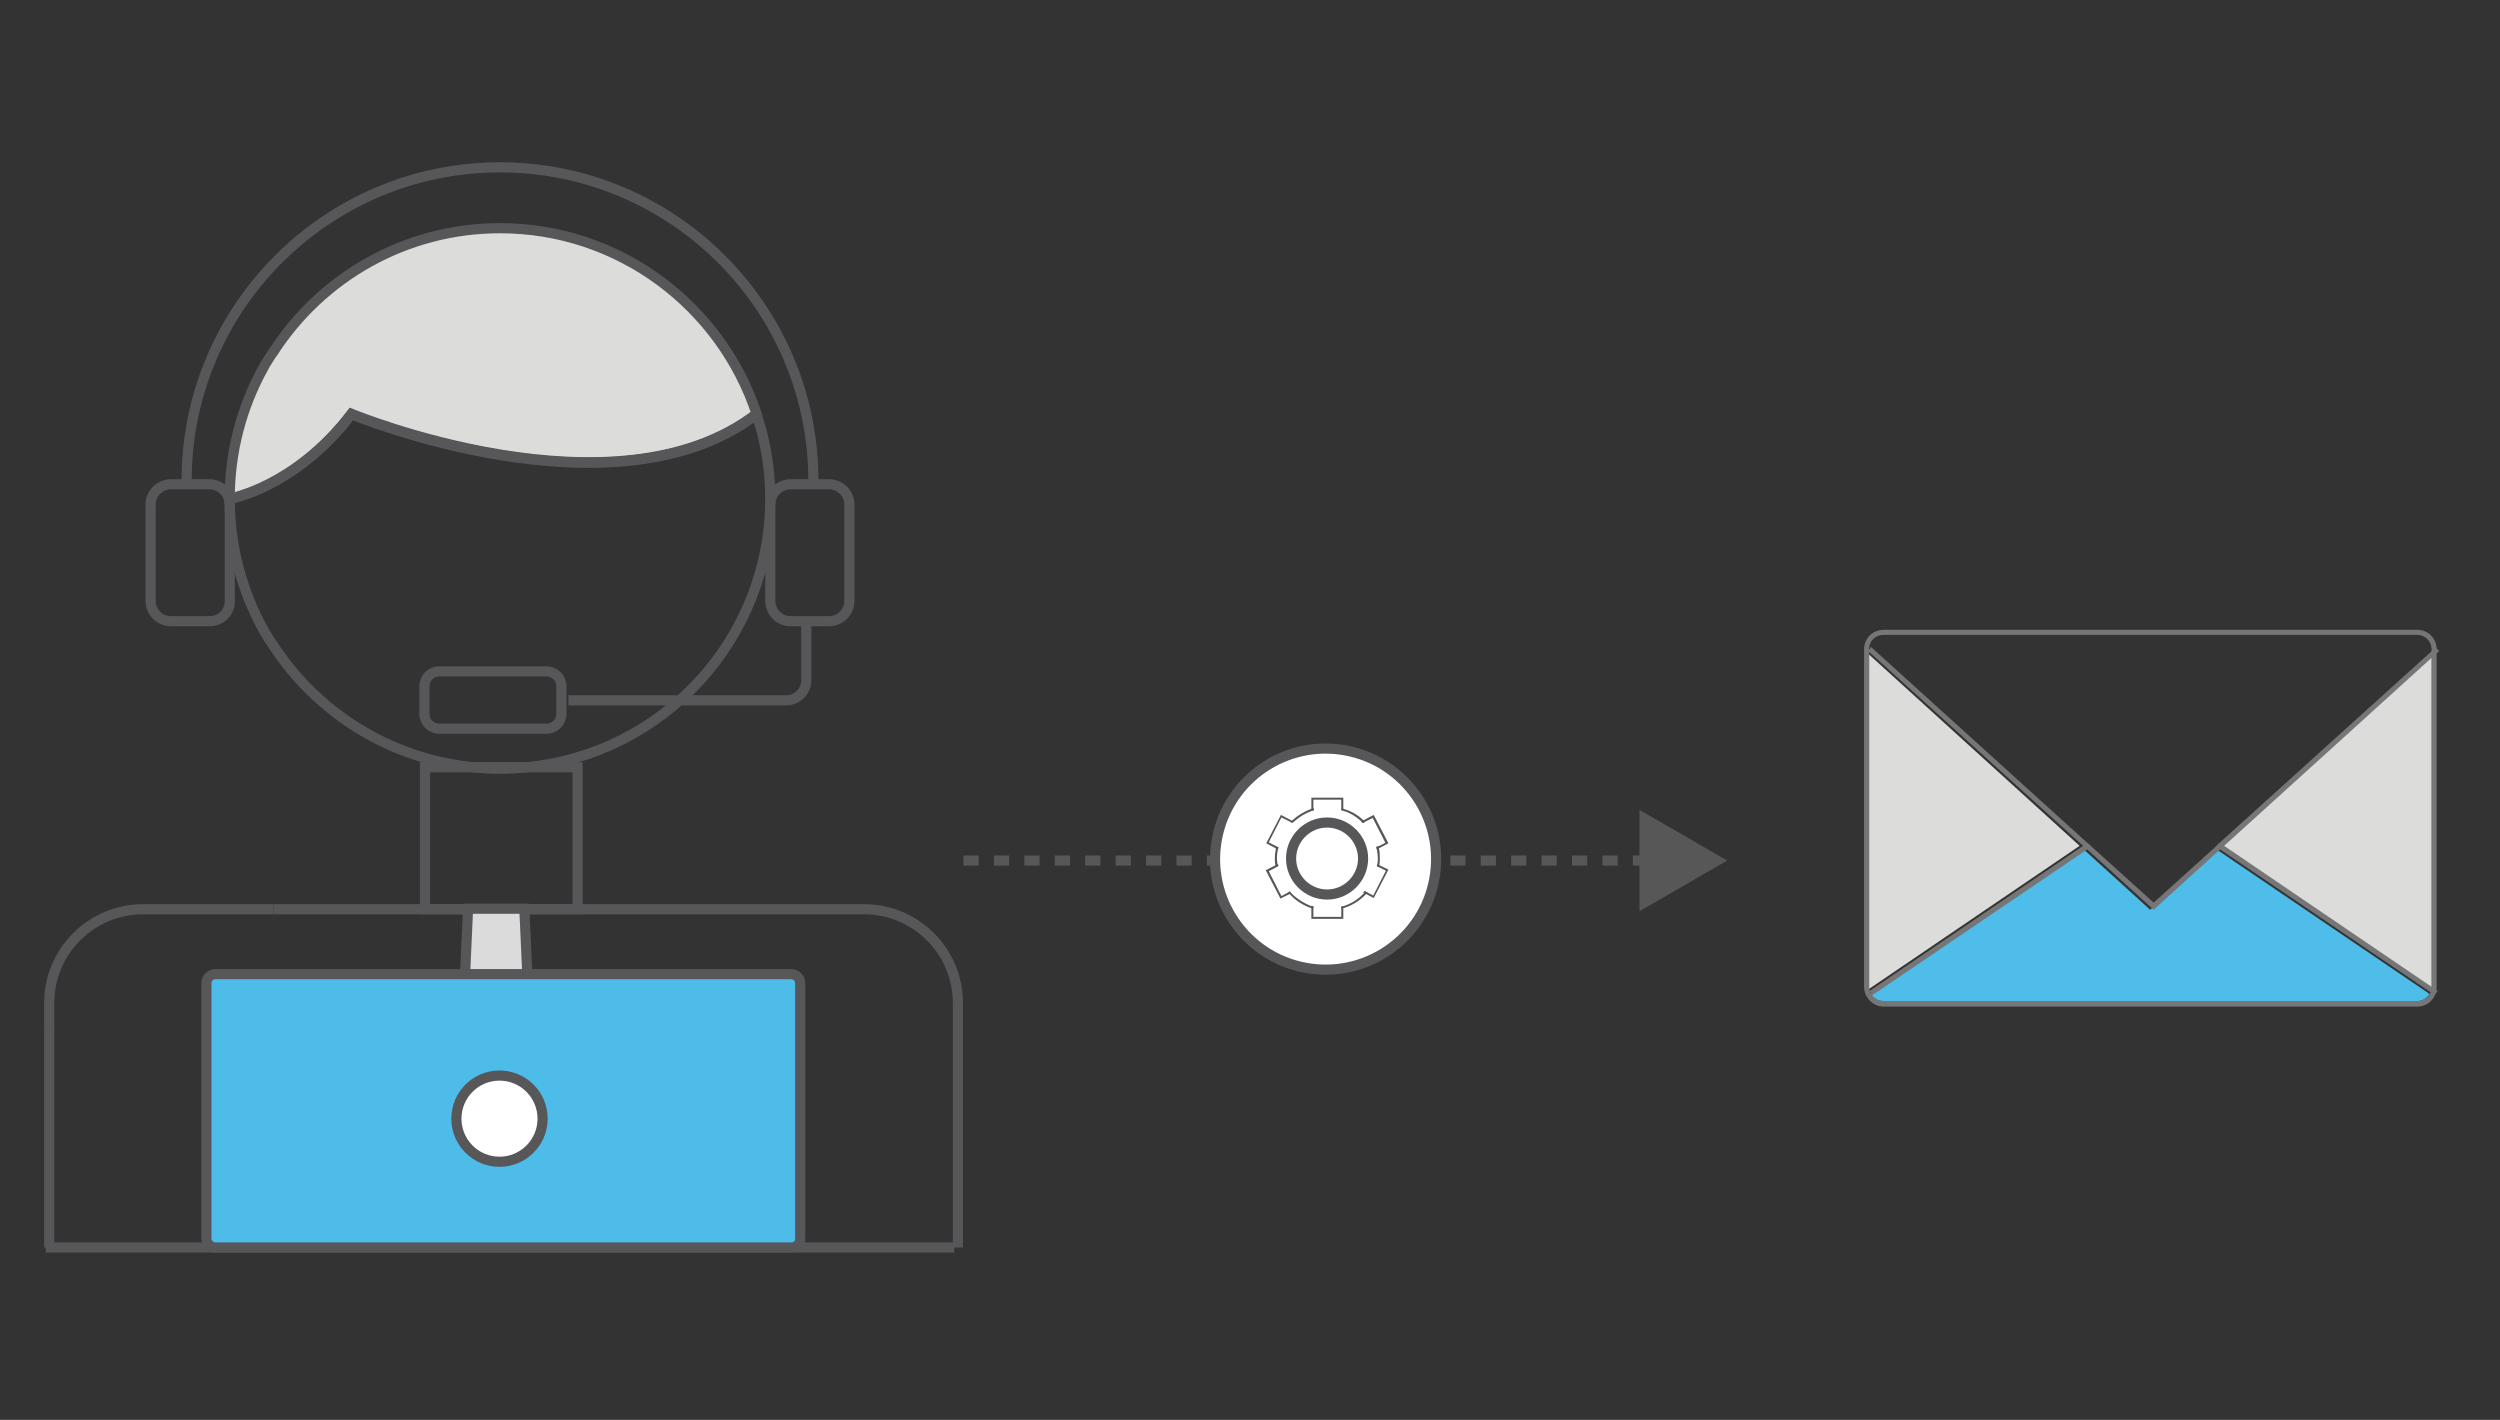 <?xml version="1.0" encoding="UTF-8"?> <!-- Generator: Adobe Illustrator 22.1.0, SVG Export Plug-In . SVG Version: 6.00 Build 0) --> <svg xmlns="http://www.w3.org/2000/svg" xmlns:xlink="http://www.w3.org/1999/xlink" version="1.1" id="Layer_1" x="0px" y="0px" viewBox="0 0 493 280" style="enable-background:new 0 0 493 280;" xml:space="preserve"><rect x="0" y="0" width="493" height="280" fill="#333333" stroke="none"/> <style type="text/css"> .st0{fill:none;stroke:#575659;stroke-width:2;stroke-miterlimit:10;stroke-dasharray:3,3;} .st1{fill:#575659;} .st2{fill:#FFFFFF;stroke:#575757;stroke-width:2;stroke-miterlimit:10;} .st3{fill:#DBDBDC;stroke:#575659;stroke-miterlimit:10;} .st4{fill:none;stroke:#575659;stroke-width:2;stroke-miterlimit:10;} .st5{fill:none;stroke:#575757;stroke-width:2;stroke-miterlimit:10;} .st6{fill:none;stroke:#575757;stroke-width:2;stroke-miterlimit:10;stroke-dasharray:2.968,2.968;} .st7{fill:none;stroke:#575757;stroke-width:2;stroke-miterlimit:10;stroke-dasharray:3.003,3.003;} .st8{fill:#FFFFFF;} .st9{fill:#4DBCE9;} .st10{fill:none;stroke:#575659;stroke-width:3;stroke-miterlimit:10;} .st11{fill:#FCBD7E;stroke:#575659;stroke-width:3;stroke-miterlimit:10;} .st12{fill:#DBDBDC;} .st13{fill:#4DBCE9;stroke:#767679;stroke-width:3;stroke-miterlimit:10;} .st14{fill:#666666;} .st15{fill:#FFFFFF;stroke:#666666;stroke-width:4;stroke-miterlimit:10;} .st16{fill:#4DBCE9;stroke:#666666;stroke-width:4;stroke-miterlimit:10;} .st17{opacity:0.6;fill:#4DBCE9;stroke:#666666;stroke-width:4;stroke-miterlimit:10;} .st18{fill:none;stroke:#666666;stroke-width:4;stroke-miterlimit:10;} .st19{fill:#FFFFFF;stroke:#FF0000;stroke-width:3;stroke-miterlimit:10;} .st20{fill:none;stroke:#666666;stroke-width:3;stroke-miterlimit:10;} .st21{fill:#FFFFFF;stroke:#666666;stroke-width:3;stroke-miterlimit:10;} .st22{fill:#DBDBDC;stroke:#575659;stroke-width:3;stroke-miterlimit:10;} .st23{fill:none;stroke:#DBDBDC;stroke-width:3;stroke-miterlimit:10;} .st24{fill:#DCDCDB;stroke:#575659;stroke-width:3;stroke-miterlimit:10;} .st25{fill:#DCDCDB;stroke:#575659;stroke-width:2;stroke-miterlimit:10;} .st26{fill:#DBDBDC;stroke:#575659;stroke-width:2;stroke-miterlimit:10;} .st27{fill:#DCDCDB;} .st28{fill:#DCDCDB;stroke:#575659;stroke-miterlimit:10;} .st29{fill:none;stroke:#575659;stroke-miterlimit:10;} .st30{fill:none;stroke:#575659;stroke-width:3;stroke-miterlimit:10;stroke-dasharray:3;} .st31{fill:#FFFFFF;stroke:#575659;stroke-width:2;stroke-miterlimit:10;} .st32{fill:#575757;} .st33{fill:#767679;} .st34{fill:#4FBDE9;} .st35{fill:none;stroke:#575659;stroke-width:2;stroke-miterlimit:10;stroke-dasharray:2.971,2.971;} .st36{fill:none;} .st37{fill:none;stroke:#575757;stroke-width:2;stroke-miterlimit:10;stroke-dasharray:3,3;} .st38{fill:none;stroke:#575757;stroke-width:2;stroke-miterlimit:10;stroke-dasharray:3;} .st39{fill:none;stroke:#575659;stroke-width:2;stroke-miterlimit:10;stroke-dasharray:3.222,3.222;} .st40{fill:#4DBCE9;stroke:#575659;stroke-width:2;stroke-miterlimit:10;} </style> <g> <g> <path class="st0" d="M559.1,207.9c0-80.9,65.6-146.4,146.4-146.4c76,0,138.5,58,145.8,132.1"></path> <g> <polygon class="st1" points="841,191.2 851.9,207.9 860.9,190 "></polygon> </g> </g> </g> <circle class="st2" cx="707.9" cy="61.4" r="33.3"></circle> <path class="st3" d="M641.6,115h-65.8c-2,0-3.7,1.7-3.7,3.7v41.6c0,2,1.7,3.7,3.7,3.7h49l13.6,11.7V164h3.2c2,0,3.7-1.7,3.7-3.7 v-41.6C645.3,116.6,643.6,115,641.6,115z"></path> <line class="st4" x1="608.4" y1="132.6" x2="634.6" y2="132.6"></line> <line class="st4" x1="608.7" y1="138.4" x2="634.9" y2="138.4"></line> <line class="st4" x1="608.7" y1="145.3" x2="622.5" y2="145.3"></line> <g> <g> <line class="st5" x1="-609" y1="-596" x2="-607.5" y2="-596"></line> <line class="st6" x1="-604.5" y1="-596" x2="-517" y2="-596"></line> <line class="st5" x1="-515.5" y1="-596" x2="-514" y2="-596"></line> </g> </g> <g> <g> <line class="st5" x1="-513.5" y1="-498" x2="-515" y2="-498"></line> <path class="st7" d="M-518-498h-63.5c-15.1,0-27.5-12.4-27.5-27.5v-144c0-15.1,12.4-27.5,27.5-27.5h65"></path> <line class="st5" x1="-515" y1="-697" x2="-513.5" y2="-697"></line> </g> </g> <g> <path class="st8" d="M-450.6-1484.5h-358.1c-6.6,0-12,5.4-12,12v226.9c0,6.6,5.4,12,12,12h358.1c6.6,0,12-5.4,12-12v-226.9 C-438.6-1479.2-444-1484.5-450.6-1484.5z M-819.3-1458.2v-14.4c0-5.8,4.7-10.5,10.5-10.5h358.1c5.8,0,10.5,4.7,10.5,10.5v14.4 H-819.3z"></path> <path class="st1" d="M-450.6-1486h-358.1c-7.4,0-13.5,6.1-13.5,13.5v226.9c0,7.4,6.1,13.5,13.5,13.5h358.1 c7.5,0,13.5-6.1,13.5-13.5v-226.9C-437.1-1480-443.2-1486-450.6-1486z M-440.1-1245.7c0,5.8-4.7,10.5-10.5,10.5h-358.1 c-5.8,0-10.5-4.7-10.5-10.5v-226.9c0-5.8,4.7-10.5,10.5-10.5h358.1c5.8,0,10.5,4.7,10.5,10.5V-1245.7z"></path> <path class="st9" d="M-440.1-1472.5v14.4h-379.1v-14.4c0-5.8,4.7-10.5,10.5-10.5h358.1C-444.8-1483-440.1-1478.3-440.1-1472.5z"></path> </g> <g> <rect x="-822.3" y="-1458.2" class="st1" width="385.1" height="3"></rect> </g> <path class="st8" d="M-794.5-1470.3c0,1.8-1.5,3.3-3.3,3.3c-1.8,0-3.3-1.5-3.3-3.3c0-1.8,1.5-3.3,3.3-3.3 C-796-1473.7-794.5-1472.2-794.5-1470.3z"></path> <path class="st8" d="M-783.5-1470.3c0,1.8-1.5,3.3-3.3,3.3c-1.8,0-3.3-1.5-3.3-3.3c0-1.8,1.5-3.3,3.3-3.3 C-785-1473.7-783.5-1472.2-783.5-1470.3z"></path> <path class="st8" d="M-773.5-1470.3c0,1.8-1.5,3.3-3.3,3.3c-1.8,0-3.3-1.5-3.3-3.3c0-1.8,1.5-3.3,3.3-3.3 C-775-1473.7-773.5-1472.2-773.5-1470.3z"></path> <g> <polygon class="st10" points="-233.2,-565.5 -247.1,-613 -219.2,-659.2 -192.6,-612.3 -202.4,-565.5 "></polygon> <rect x="-234.6" y="-565.5" class="st11" width="32.1" height="26.6"></rect> <line class="st10" x1="-219.2" y1="-659.2" x2="-219.2" y2="-612.3"></line> <path class="st10" d="M-212.7-605.8c0,3.6-2.9,6.5-6.5,6.5c-3.6,0-6.5-2.9-6.5-6.5c0-3.6,2.9-6.5,6.5-6.5 C-215.6-612.3-212.7-609.4-212.7-605.8z"></path> <path class="st10" d="M-310.4-573.3c0-50.7,41.1-91.9,91.9-91.9c50.7,0,91.9,41.1,91.9,91.9"></path> <line class="st10" x1="-310.4" y1="-665.1" x2="-126.7" y2="-665.1"></line> </g> <rect x="550" y="-700" class="st12" width="72" height="72"></rect> <rect x="550" y="-611" class="st13" width="72" height="72"></rect> <rect x="550" y="-522" class="st11" width="72" height="72"></rect> <rect x="550" y="-433" class="st14" width="72" height="72"></rect> <g> <path class="st12" d="M-168.1-802.4c0,4.4-3.6,8-8,8h-164c-4.4,0-8-3.6-8-8v-74.7c0-4.4,3.6-8,8-8h164c4.4,0,8,3.6,8,8V-802.4z"></path> </g> <path class="st15" d="M-381.2-151.8c-18.1,0-32.7-14.6-32.7-32.7c0-18.1,14.7-32.7,32.7-32.7c0.4,0,0.8,0,1.2,0.1v-28.7 c0-13.1-10.6-23.8-23.8-23.8h-269.4c-13.1,0-23.8,10.7-23.8,23.8v28.6c17.8,0.3,32.2,14.8,32.2,32.7c0,17.9-14.4,32.4-32.2,32.7 v27.4c0,13.1,10.7,23.8,23.8,23.8h269.4c13.1,0,23.8-10.6,23.8-23.8v-27.5C-380.4-151.8-380.8-151.8-381.2-151.8z"></path> <path class="st16" d="M-239.2-33.7c-18.1,0-32.7-14.6-32.7-32.7c0-18.1,14.7-32.7,32.7-32.7c0.4,0,0.8,0,1.2,0.1v-28.7 c0-13.1-10.6-23.8-23.8-23.8h-269.4c-13.1,0-23.8,10.7-23.8,23.8v28.6c17.8,0.3,32.2,14.8,32.2,32.7c0,17.9-14.4,32.4-32.2,32.7 v27.4c0,13.1,10.7,23.8,23.8,23.8h269.4c13.1,0,23.8-10.6,23.8-23.8v-27.5C-238.4-33.8-238.8-33.7-239.2-33.7z"></path> <path class="st17" d="M830.2-196.2v-24.7H692.9c-11.9,0-21.6,9.7-21.6,21.6v24.7h137.3C820.5-174.6,830.2-184.2,830.2-196.2z"></path> <line class="st18" x1="-612.6" y1="-227.8" x2="-459.5" y2="-227.8"></line> <line class="st18" x1="-612.6" y1="-199.1" x2="-459.5" y2="-199.1"></line> <line class="st18" x1="-614.8" y1="-170.5" x2="-461.7" y2="-170.5"></line> <path class="st19" d="M-715.8-1390.7c-4.1,0-7.5-3.4-7.5-7.5c0-4.1,3.4-7.5,7.5-7.5c0.1,0,0.2,0,0.3,0v-6.6c0-3-2.4-5.4-5.4-5.4 h-61.6c-3,0-5.4,2.4-5.4,5.4v6.6c4.1,0.1,7.4,3.4,7.4,7.5c0,4.1-3.3,7.4-7.4,7.5v6.3c0,3,2.4,5.4,5.4,5.4h61.6c3,0,5.4-2.4,5.4-5.4 v-6.3C-715.6-1390.7-715.7-1390.7-715.8-1390.7z"></path> <line class="st20" x1="-768.7" y1="-1404.1" x2="-733.7" y2="-1404.1"></line> <line class="st20" x1="-768.7" y1="-1397.5" x2="-733.7" y2="-1397.5"></line> <line class="st20" x1="-769.2" y1="-1391" x2="-734.2" y2="-1391"></line> <path class="st21" d="M-715.8-1340.7c-4.1,0-7.5-3.4-7.5-7.5c0-4.1,3.4-7.5,7.5-7.5c0.1,0,0.2,0,0.3,0v-6.6c0-3-2.4-5.4-5.4-5.4 h-61.6c-3,0-5.4,2.4-5.4,5.4v6.6c4.1,0.1,7.4,3.4,7.4,7.5c0,4.1-3.3,7.4-7.4,7.5v6.3c0,3,2.4,5.4,5.4,5.4h61.6c3,0,5.4-2.4,5.4-5.4 v-6.3C-715.6-1340.7-715.7-1340.7-715.8-1340.7z"></path> <line class="st20" x1="-768.7" y1="-1354.1" x2="-733.7" y2="-1354.1"></line> <line class="st20" x1="-768.7" y1="-1347.5" x2="-733.7" y2="-1347.5"></line> <line class="st20" x1="-769.2" y1="-1341" x2="-734.2" y2="-1341"></line> <path class="st21" d="M-715.8-1292.7c-4.1,0-7.5-3.4-7.5-7.5c0-4.1,3.4-7.5,7.5-7.5c0.1,0,0.2,0,0.3,0v-6.6c0-3-2.4-5.4-5.4-5.4 h-61.6c-3,0-5.4,2.4-5.4,5.4v6.6c4.1,0.1,7.4,3.4,7.4,7.5c0,4.1-3.3,7.4-7.4,7.5v6.3c0,3,2.4,5.4,5.4,5.4h61.6c3,0,5.4-2.4,5.4-5.4 v-6.3C-715.6-1292.7-715.7-1292.7-715.8-1292.7z"></path> <line class="st20" x1="-768.7" y1="-1306.1" x2="-733.7" y2="-1306.1"></line> <line class="st20" x1="-768.7" y1="-1299.5" x2="-733.7" y2="-1299.5"></line> <line class="st20" x1="-769.2" y1="-1293" x2="-734.2" y2="-1293"></line> <line class="st18" x1="-471.6" y1="-95.6" x2="-318.4" y2="-95.6"></line> <line class="st18" x1="-471.6" y1="-66.9" x2="-318.4" y2="-66.9"></line> <line class="st18" x1="-473.8" y1="-38.3" x2="-320.6" y2="-38.3"></line> <g> <path class="st8" d="M-471.6-1199.5h-358.1c-6.6,0-12,5.4-12,12v226.9c0,6.6,5.4,12,12,12h358.1c6.6,0,12-5.4,12-12v-226.9 C-459.6-1194.2-465-1199.5-471.6-1199.5z M-840.3-1173.2v-14.4c0-5.8,4.7-10.5,10.5-10.5h358.1c5.8,0,10.5,4.7,10.5,10.5v14.4 H-840.3z"></path> <path class="st1" d="M-471.6-1201h-358.1c-7.4,0-13.5,6.1-13.5,13.5v226.9c0,7.4,6.1,13.5,13.5,13.5h358.1 c7.5,0,13.5-6.1,13.5-13.5v-226.9C-458.1-1195-464.2-1201-471.6-1201z M-461.1-960.7c0,5.8-4.7,10.5-10.5,10.5h-358.1 c-5.8,0-10.5-4.7-10.5-10.5v-226.9c0-5.8,4.7-10.5,10.5-10.5h358.1c5.8,0,10.5,4.7,10.5,10.5V-960.7z"></path> <path class="st9" d="M-461.1-1187.5v14.4h-379.1v-14.4c0-5.8,4.7-10.5,10.5-10.5h358.1C-465.8-1198-461.1-1193.3-461.1-1187.5z"></path> </g> <g> <rect x="-843.3" y="-1173.2" class="st1" width="385.1" height="3"></rect> </g> <path class="st8" d="M-815.5-1185.3c0,1.8-1.5,3.3-3.3,3.3c-1.8,0-3.3-1.5-3.3-3.3c0-1.8,1.5-3.3,3.3-3.3 C-817-1188.7-815.5-1187.2-815.5-1185.3z"></path> <path class="st8" d="M-804.5-1185.3c0,1.8-1.5,3.3-3.3,3.3c-1.8,0-3.3-1.5-3.3-3.3c0-1.8,1.5-3.3,3.3-3.3 C-806-1188.7-804.5-1187.2-804.5-1185.3z"></path> <path class="st8" d="M-794.5-1185.3c0,1.8-1.5,3.3-3.3,3.3c-1.8,0-3.3-1.5-3.3-3.3c0-1.8,1.5-3.3,3.3-3.3 C-796-1188.7-794.5-1187.2-794.5-1185.3z"></path> <circle class="st11" cx="-461.5" cy="-1060.5" r="75"></circle> <polyline class="st10" points="-822.5,-991.5 -755.5,-1069.5 -706.5,-1017.5 -629.5,-1127.5 -579.5,-991.5 "></polyline> <circle class="st22" cx="-756.5" cy="-1064.5" r="13"></circle> <circle class="st22" cx="-629.5" cy="-1127.5" r="13"></circle> <circle class="st22" cx="-579.5" cy="-991.5" r="13"></circle> <circle class="st22" cx="-485" cy="-1078" r="9.5"></circle> <circle class="st22" cx="-441" cy="-1078" r="9.5"></circle> <path class="st10" d="M-494.5-1040.5c0,0,31,24,63,0"></path> <line class="st23" x1="-694.5" y1="-1413.5" x2="-571.5" y2="-1413.5"></line> <line class="st23" x1="-694.5" y1="-1404.5" x2="-544.5" y2="-1404.5"></line> <line class="st23" x1="-694" y1="-1395.5" x2="-544" y2="-1395.5"></line> <line class="st23" x1="-694.5" y1="-1356.5" x2="-571.5" y2="-1356.5"></line> <line class="st23" x1="-694.5" y1="-1347.5" x2="-544.5" y2="-1347.5"></line> <line class="st23" x1="-694" y1="-1338.5" x2="-544" y2="-1338.5"></line> <line class="st23" x1="-694.5" y1="-1306.5" x2="-571.5" y2="-1306.5"></line> <line class="st23" x1="-694.5" y1="-1297.5" x2="-544.5" y2="-1297.5"></line> <line class="st23" x1="-694" y1="-1288.5" x2="-544" y2="-1288.5"></line> <rect x="-528.5" y="-1417.5" class="st21" width="71" height="61"></rect> <rect x="-528.5" y="-1343.5" class="st21" width="71" height="88"></rect> <line class="st23" x1="-512" y1="-1398" x2="-475" y2="-1398"></line> <line class="st23" x1="-512" y1="-1386.5" x2="-475" y2="-1386.5"></line> <line class="st23" x1="-515" y1="-1325" x2="-478" y2="-1325"></line> <line class="st23" x1="-515" y1="-1313.5" x2="-478" y2="-1313.5"></line> <line class="st23" x1="-515" y1="-1299" x2="-478" y2="-1299"></line> <line class="st23" x1="-515" y1="-1287.5" x2="-478" y2="-1287.5"></line> <g> <path class="st24" d="M469.4-1013.1c-13.3,10.3-38.2,0-38.2,0c-5.3,6.9-11.5,8-11.5,8c0-4.5,1.1-8.7,3.2-12.3 c0.1-0.3,0.3-0.5,0.5-0.8c0.1-0.3,0.3-0.5,0.5-0.7c4.5-7,12.4-11.6,21.4-11.6C456.5-1030.5,466-1023.2,469.4-1013.1z"></path> <path class="st10" d="M470.6-1005.1c0,13.2-10.1,24.1-22.9,25.3h-5c-7.9-0.8-14.7-5.2-18.9-11.5c-0.2-0.2-0.3-0.5-0.5-0.7 c-0.2-0.3-0.3-0.5-0.5-0.8c-2-3.6-3.2-7.8-3.2-12.3c0,0,6.2-1,11.5-8c0,0,24.8,10.3,38.2,0C470.2-1010.6,470.6-1007.9,470.6-1005.1 z"></path> <path class="st10" d="M447.7-979.8c-0.8,0.1-1.7,0.1-2.5,0.1c-0.8,0-1.7,0-2.5-0.1H447.7z"></path> <path class="st10" d="M402.7-954.9v-2.6c0-4.9,4-8.8,8.8-8.8h12.3"></path> <path class="st10" d="M488.4-934.5v-23c0-4.9-4-8.8-8.8-8.8h-27h-14.4h-14.3"></path> <line class="st10" x1="402.7" y1="-934.5" x2="402.7" y2="-954.9"></line> <rect x="438.1" y="-979.8" class="st10" width="14.4" height="13.4"></rect> <line class="st10" x1="402.4" y1="-934.5" x2="488" y2="-934.5"></line> <line class="st10" x1="419.3" y1="-950.5" x2="419.3" y2="-934.5"></line> <line class="st10" x1="471.8" y1="-950.5" x2="471.8" y2="-934.5"></line> <polygon class="st22" points="448.9,-934.9 440.7,-934.9 442.2,-966.4 447.5,-966.4 "></polygon> </g> <g> <path class="st25" d="M741.4,158.4c-18.1,14-51.8,0-51.8,0c-7.2,9.4-15.5,10.8-15.5,10.8c0-6.1,1.6-11.8,4.3-16.7 c0.2-0.4,0.4-0.7,0.6-1.1c0.2-0.3,0.4-0.7,0.6-1c6.2-9.5,16.8-15.7,29-15.7C723.8,134.7,736.8,144.6,741.4,158.4z"></path> <path class="st4" d="M743.1,169.2c0,17.9-13.7,32.7-31.1,34.4h-6.8c-10.7-1-20-7-25.6-15.6c-0.2-0.3-0.4-0.7-0.6-1 c-0.2-0.4-0.4-0.7-0.6-1.1c-2.7-4.9-4.3-10.6-4.3-16.7c0,0,8.4-1.4,15.5-10.8c0,0,33.7,14,51.8,0 C742.5,161.8,743.1,165.4,743.1,169.2z"></path> <path class="st4" d="M711.9,203.6c-1.1,0.1-2.2,0.2-3.4,0.2s-2.3-0.1-3.4-0.2H711.9z"></path> <path class="st4" d="M650.9,237.3v-3.5c0-6.6,5.4-12,12-12h16.7"></path> <path class="st4" d="M767.1,265v-31.2c0-6.6-5.4-12-12-12h-36.7h-19.5h-19.4"></path> <line class="st4" x1="650.9" y1="265" x2="650.9" y2="237.3"></line> <rect x="698.9" y="203.6" class="st4" width="19.5" height="18.2"></rect> <line class="st4" x1="650.4" y1="265" x2="766.7" y2="265"></line> <line class="st4" x1="673.4" y1="243.4" x2="673.4" y2="265"></line> <line class="st4" x1="744.6" y1="243.4" x2="744.6" y2="265"></line> <polygon class="st26" points="713.6,264.5 702.5,264.5 704.5,221.7 711.6,221.7 "></polygon> </g> <g> <g> <path class="st27" d="M-425.7-703.3c-9,6.9-25.7,0-25.7,0c-3.6,4.7-7.7,5.4-7.7,5.4c0-3,0.8-5.8,2.1-8.3c0.1-0.2,0.2-0.4,0.3-0.5 c0.1-0.2,0.2-0.3,0.3-0.5c3.1-4.7,8.4-7.8,14.4-7.8C-434.4-715.1-428-710.2-425.7-703.3z"></path> <path class="st1" d="M-459.6-697.5v-0.5c0-3,0.8-5.9,2.2-8.5c0.1-0.2,0.2-0.4,0.3-0.6c0.1-0.2,0.2-0.3,0.3-0.5c3.3-5,8.8-8,14.7-8 c7.6,0,14.3,4.8,16.7,12.1l0.1,0.3l-0.2,0.2c-8.5,6.6-23.5,1.1-25.8,0.2c-3.6,4.5-7.6,5.2-7.8,5.3L-459.6-697.5z M-442-714.7 c-5.7,0-10.9,2.9-14,7.6c-0.1,0.2-0.2,0.3-0.3,0.5c-0.1,0.2-0.2,0.3-0.3,0.5c-1.3,2.3-2,4.9-2.1,7.6c1.2-0.3,4.3-1.5,7-5.1 l0.2-0.3l0.3,0.1c0.2,0.1,16.3,6.6,25.1,0.2C-428.5-710.2-434.9-714.7-442-714.7z"></path> </g> <g> <path class="st1" d="M-443.7-680.5c-5.4-0.5-10.1-3.4-13.1-7.9c-0.1-0.2-0.2-0.3-0.3-0.5c-0.1-0.2-0.2-0.4-0.3-0.6 c-1.4-2.6-2.2-5.5-2.2-8.5v-0.3l0.3-0.1c0,0,4-0.7,7.5-5.2l0.2-0.3l0.3,0.1c0.2,0.1,16.6,6.8,25.3,0.1l0.5-0.4l0.2,0.6 c0.6,1.8,0.9,3.6,0.9,5.5c0,9.1-6.8,16.6-15.8,17.5L-443.7-680.5z M-458.7-697.6c0.1,2.7,0.8,5.4,2.1,7.8c0.1,0.2,0.2,0.4,0.3,0.5 c0.1,0.2,0.2,0.3,0.3,0.5c2.8,4.3,7.3,7.1,12.4,7.6l3.3,0c8.6-0.8,15.1-8,15.1-16.7c0-1.6-0.2-3.2-0.7-4.7 c-8.6,6-23.1,0.7-25.4-0.2C-454.3-699-457.7-697.9-458.7-697.6z"></path> </g> <g> <path class="st1" d="M-442-680.4c-0.6,0-1.1,0-1.7-0.1l0-0.8h3.4l0,0.8C-440.9-680.4-441.5-680.4-442-680.4z"></path> </g> <g> <path class="st1" d="M-470.2-664.2h-0.8v-1.8c0-3.5,2.9-6.4,6.4-6.4h8.3v0.8h-8.3c-3.1,0-5.6,2.5-5.6,5.6V-664.2z"></path> </g> <g> <path class="st1" d="M-412.5-650.4h-0.8v-15.5c0-3.1-2.5-5.6-5.6-5.6h-37.5v-0.8h37.5c3.5,0,6.4,2.9,6.4,6.4V-650.4z"></path> </g> <g> <rect x="-471" y="-664.2" class="st1" width="0.8" height="13.7"></rect> </g> <g> <path class="st1" d="M-436.7-671.5h-10.5v-9.8h10.5V-671.5z M-446.4-672.3h8.9v-8.2h-8.9V-672.3z"></path> </g> <g> <rect x="-470.9" y="-650.8" class="st1" width="57.7" height="0.8"></rect> </g> <g> <rect x="-459.9" y="-661.1" class="st1" width="0.8" height="10.7"></rect> </g> <g> <rect x="-424.5" y="-661.1" class="st1" width="0.8" height="10.7"></rect> </g> <g> <g> <polygon class="st12" points="-439.5,-650.7 -445,-650.7 -444,-671.9 -440.5,-671.9 "></polygon> </g> <g> <path class="st1" d="M-439.1-650.3h-6.4l1-22.1h4.4L-439.1-650.3z M-444.6-651.1h4.7l-0.9-20.4h-2.8L-444.6-651.1z"></path> </g> </g> </g> <g> <g> <path class="st27" d="M-425.7-624.3c-9,6.9-25.7,0-25.7,0c-3.6,4.7-7.7,5.4-7.7,5.4c0-3,0.8-5.8,2.1-8.3c0.1-0.2,0.2-0.4,0.3-0.5 c0.1-0.2,0.2-0.3,0.3-0.5c3.1-4.7,8.4-7.8,14.4-7.8C-434.4-636.1-428-631.2-425.7-624.3z"></path> <path class="st1" d="M-459.6-618.5v-0.5c0-3,0.8-5.9,2.2-8.5c0.1-0.2,0.2-0.4,0.3-0.6c0.1-0.2,0.2-0.3,0.3-0.5c3.3-5,8.8-8,14.7-8 c7.6,0,14.3,4.8,16.7,12.1l0.1,0.3l-0.2,0.2c-8.5,6.6-23.5,1.1-25.8,0.2c-3.6,4.5-7.6,5.2-7.8,5.3L-459.6-618.5z M-442-635.7 c-5.7,0-10.9,2.9-14,7.6c-0.1,0.2-0.2,0.3-0.3,0.5c-0.1,0.2-0.2,0.3-0.3,0.5c-1.3,2.3-2,4.9-2.1,7.6c1.2-0.3,4.3-1.5,7-5.1 l0.2-0.3l0.3,0.1c0.2,0.1,16.3,6.6,25.1,0.2C-428.5-631.2-434.9-635.7-442-635.7z"></path> </g> <g> <path class="st1" d="M-443.7-601.5c-5.4-0.5-10.1-3.4-13.1-7.9c-0.1-0.2-0.2-0.3-0.3-0.5c-0.1-0.2-0.2-0.4-0.3-0.6 c-1.4-2.6-2.2-5.5-2.2-8.5v-0.3l0.3-0.1c0,0,4-0.7,7.5-5.2l0.2-0.3l0.3,0.1c0.2,0.1,16.6,6.8,25.3,0.1l0.5-0.4l0.2,0.6 c0.6,1.8,0.9,3.6,0.9,5.5c0,9.1-6.8,16.6-15.8,17.5L-443.7-601.5z M-458.7-618.6c0.1,2.7,0.8,5.4,2.1,7.8c0.1,0.2,0.2,0.4,0.3,0.5 c0.1,0.2,0.2,0.3,0.3,0.5c2.8,4.3,7.3,7.1,12.4,7.6l3.3,0c8.6-0.8,15.1-8,15.1-16.7c0-1.6-0.2-3.2-0.7-4.7 c-8.6,6-23.1,0.7-25.4-0.2C-454.3-620-457.7-618.9-458.7-618.6z"></path> </g> <g> <path class="st1" d="M-442-601.4c-0.6,0-1.1,0-1.7-0.1l0-0.8h3.4l0,0.8C-440.9-601.4-441.5-601.4-442-601.4z"></path> </g> <g> <path class="st1" d="M-470.2-585.2h-0.8v-1.8c0-3.5,2.9-6.4,6.4-6.4h8.3v0.8h-8.3c-3.1,0-5.6,2.5-5.6,5.6V-585.2z"></path> </g> <g> <path class="st1" d="M-412.5-571.4h-0.8v-15.5c0-3.1-2.5-5.6-5.6-5.6h-37.5v-0.8h37.5c3.5,0,6.4,2.9,6.4,6.4V-571.4z"></path> </g> <g> <rect x="-471" y="-585.2" class="st1" width="0.8" height="13.7"></rect> </g> <g> <path class="st1" d="M-436.7-592.5h-10.5v-9.8h10.5V-592.5z M-446.4-593.3h8.9v-8.2h-8.9V-593.3z"></path> </g> <g> <rect x="-470.9" y="-571.8" class="st1" width="57.7" height="0.8"></rect> </g> <g> <rect x="-459.9" y="-582.1" class="st1" width="0.8" height="10.7"></rect> </g> <g> <rect x="-424.5" y="-582.1" class="st1" width="0.8" height="10.7"></rect> </g> <g> <g> <polygon class="st12" points="-439.5,-571.7 -445,-571.7 -444,-592.9 -440.5,-592.9 "></polygon> </g> <g> <path class="st1" d="M-439.1-571.3h-6.4l1-22.1h4.4L-439.1-571.3z M-444.6-572.1h4.7l-0.9-20.4h-2.8L-444.6-572.1z"></path> </g> </g> </g> <g> <g> <path class="st27" d="M-421.7-545.3c-9,6.9-25.7,0-25.7,0c-3.6,4.7-7.7,5.4-7.7,5.4c0-3,0.8-5.8,2.1-8.3c0.1-0.2,0.2-0.4,0.3-0.5 c0.1-0.2,0.2-0.3,0.3-0.5c3.1-4.7,8.4-7.8,14.4-7.8C-430.4-557.1-424-552.2-421.7-545.3z"></path> <path class="st1" d="M-455.6-539.5v-0.5c0-3,0.8-5.9,2.2-8.5c0.1-0.2,0.2-0.4,0.3-0.6c0.1-0.2,0.2-0.3,0.3-0.5c3.3-5,8.8-8,14.7-8 c7.6,0,14.3,4.8,16.7,12.1l0.1,0.3l-0.2,0.2c-8.5,6.6-23.5,1.1-25.8,0.2c-3.6,4.5-7.6,5.2-7.8,5.3L-455.6-539.5z M-438-556.7 c-5.7,0-10.9,2.9-14,7.6c-0.1,0.2-0.2,0.3-0.3,0.5c-0.1,0.2-0.2,0.3-0.3,0.5c-1.3,2.3-2,4.9-2.1,7.6c1.2-0.3,4.3-1.5,7-5.1 l0.2-0.3l0.3,0.1c0.2,0.1,16.3,6.6,25.1,0.2C-424.5-552.2-430.9-556.7-438-556.7z"></path> </g> <g> <path class="st1" d="M-439.7-522.5c-5.4-0.5-10.1-3.4-13.1-7.9c-0.1-0.2-0.2-0.3-0.3-0.5c-0.1-0.2-0.2-0.4-0.3-0.6 c-1.4-2.6-2.2-5.5-2.2-8.5v-0.3l0.3-0.1c0,0,4-0.7,7.5-5.2l0.2-0.3l0.3,0.1c0.2,0.1,16.6,6.8,25.3,0.1l0.5-0.4l0.2,0.6 c0.6,1.8,0.9,3.6,0.9,5.5c0,9.1-6.8,16.6-15.8,17.5L-439.7-522.5z M-454.7-539.6c0.1,2.7,0.8,5.4,2.1,7.8c0.1,0.2,0.2,0.4,0.3,0.5 c0.1,0.2,0.2,0.3,0.3,0.5c2.8,4.3,7.3,7.1,12.4,7.6l3.3,0c8.6-0.8,15.1-8,15.1-16.7c0-1.6-0.2-3.2-0.7-4.7 c-8.6,6-23.1,0.7-25.4-0.2C-450.3-541-453.7-539.9-454.7-539.6z"></path> </g> <g> <path class="st1" d="M-438-522.4c-0.6,0-1.1,0-1.7-0.1l0-0.8h3.4l0,0.8C-436.9-522.4-437.5-522.4-438-522.4z"></path> </g> <g> <path class="st1" d="M-466.2-506.2h-0.8v-1.8c0-3.5,2.9-6.4,6.4-6.4h8.3v0.8h-8.3c-3.1,0-5.6,2.5-5.6,5.6V-506.2z"></path> </g> <g> <path class="st1" d="M-408.5-492.4h-0.8v-15.5c0-3.1-2.5-5.6-5.6-5.6h-37.5v-0.8h37.5c3.5,0,6.4,2.9,6.4,6.4V-492.4z"></path> </g> <g> <rect x="-467" y="-506.2" class="st1" width="0.8" height="13.7"></rect> </g> <g> <path class="st1" d="M-432.7-513.5h-10.5v-9.8h10.5V-513.5z M-442.4-514.3h8.9v-8.2h-8.9V-514.3z"></path> </g> <g> <rect x="-466.9" y="-492.8" class="st1" width="57.7" height="0.8"></rect> </g> <g> <rect x="-455.9" y="-503.1" class="st1" width="0.8" height="10.7"></rect> </g> <g> <rect x="-420.5" y="-503.1" class="st1" width="0.8" height="10.7"></rect> </g> <g> <g> <polygon class="st12" points="-435.5,-492.7 -441,-492.7 -440,-513.9 -436.5,-513.9 "></polygon> </g> <g> <path class="st1" d="M-435.1-492.3h-6.4l1-22.1h4.4L-435.1-492.3z M-440.6-493.1h4.7l-0.9-20.4h-2.8L-440.6-493.1z"></path> </g> </g> </g> <g> <path class="st24" d="M336.5-925.4c-13.3,10.3-38.2,0-38.2,0c-5.3,6.9-11.5,8-11.5,8c0-4.5,1.1-8.7,3.2-12.3 c0.1-0.3,0.3-0.5,0.5-0.8c0.1-0.3,0.3-0.5,0.5-0.7c4.5-7,12.4-11.6,21.4-11.6C323.6-942.9,333.2-935.6,336.5-925.4z"></path> <path class="st10" d="M337.8-917.5c0,13.2-10.1,24.1-22.9,25.3h-5c-7.9-0.8-14.7-5.2-18.9-11.5c-0.2-0.2-0.3-0.5-0.5-0.7 c-0.2-0.3-0.3-0.5-0.5-0.8c-2-3.6-3.2-7.8-3.2-12.3c0,0,6.2-1,11.5-8c0,0,24.8,10.3,38.2,0C337.3-922.9,337.8-920.3,337.8-917.5z"></path> <path class="st10" d="M314.8-892.2c-0.8,0.1-1.7,0.1-2.5,0.1c-0.8,0-1.7,0-2.5-0.1H314.8z"></path> <path class="st10" d="M269.9-867.3v-2.6c0-4.9,4-8.8,8.8-8.8H291"></path> <path class="st10" d="M355.5-846.9v-23c0-4.9-4-8.8-8.8-8.8h-27h-14.4H291"></path> <line class="st10" x1="269.9" y1="-846.9" x2="269.9" y2="-867.3"></line> <rect x="305.3" y="-892.2" class="st10" width="14.4" height="13.4"></rect> <line class="st10" x1="269.5" y1="-846.9" x2="355.1" y2="-846.9"></line> <line class="st10" x1="286.5" y1="-862.8" x2="286.5" y2="-846.9"></line> <line class="st10" x1="338.9" y1="-862.8" x2="338.9" y2="-846.9"></line> <polygon class="st22" points="316.1,-847.3 307.9,-847.3 309.3,-878.8 314.6,-878.8 "></polygon> </g> <g> <path class="st28" d="M597,128.7c-3.6,2.8-10.4,0-10.4,0c-1.4,1.9-3.1,2.2-3.1,2.2c0-1.2,0.3-2.4,0.9-3.4c0-0.1,0.1-0.1,0.1-0.2 c0-0.1,0.1-0.1,0.1-0.2c1.2-1.9,3.4-3.2,5.8-3.2C593.5,124,596.1,126,597,128.7z"></path> <path class="st29" d="M597.4,130.9c0,3.6-2.7,6.6-6.3,6.9h-1.4c-2.2-0.2-4-1.4-5.1-3.1c0-0.1-0.1-0.1-0.1-0.2 c0-0.1-0.1-0.1-0.1-0.2c-0.6-1-0.9-2.1-0.9-3.4c0,0,1.7-0.3,3.1-2.2c0,0,6.8,2.8,10.4,0C597.2,129.4,597.4,130.1,597.4,130.9z"></path> <path class="st29" d="M591.1,137.8c-0.2,0-0.5,0-0.7,0c-0.2,0-0.5,0-0.7,0H591.1z"></path> <path class="st29" d="M578.8,144.6v-0.7c0-1.3,1.1-2.4,2.4-2.4h3.4"></path> <path class="st29" d="M602.2,150.2v-6.3c0-1.3-1.1-2.4-2.4-2.4h-7.4h-3.9h-3.9"></path> <line class="st29" x1="578.8" y1="150.2" x2="578.8" y2="144.6"></line> <rect x="588.5" y="137.8" class="st29" width="3.9" height="3.7"></rect> <line class="st29" x1="578.7" y1="150.2" x2="602.1" y2="150.2"></line> <line class="st29" x1="583.3" y1="145.8" x2="583.3" y2="150.2"></line> <line class="st29" x1="597.7" y1="145.8" x2="597.7" y2="150.2"></line> <polygon class="st3" points="591.4,150.1 589.2,150.1 589.6,141.5 591,141.5 "></polygon> </g> <g> <path class="st28" d="M1061.7-628.8c-5.2,4-14.7,0-14.7,0c-2,2.7-4.4,3.1-4.4,3.1c0-1.7,0.4-3.3,1.2-4.8c0.1-0.1,0.1-0.2,0.2-0.3 c0.1-0.1,0.1-0.2,0.2-0.3c1.8-2.7,4.8-4.5,8.2-4.5C1056.7-635.5,1060.4-632.7,1061.7-628.8z"></path> <path class="st29" d="M1062.2-625.7c0,5.1-3.9,9.3-8.9,9.8h-1.9c-3.1-0.3-5.7-2-7.3-4.4c-0.1-0.1-0.1-0.2-0.2-0.3 c-0.1-0.1-0.1-0.2-0.2-0.3c-0.8-1.4-1.2-3-1.2-4.8c0,0,2.4-0.4,4.4-3.1c0,0,9.6,4,14.7,0C1062-627.8,1062.2-626.8,1062.2-625.7z"></path> <path class="st29" d="M1053.3-615.9c-0.3,0-0.6,0-1,0c-0.3,0-0.6,0-1,0H1053.3z"></path> <path class="st29" d="M1035.9-606.3v-1c0-1.9,1.5-3.4,3.4-3.4h4.7"></path> <path class="st29" d="M1069-598.4v-8.9c0-1.9-1.5-3.4-3.4-3.4h-10.4h-5.6h-5.5"></path> <line class="st29" x1="1035.9" y1="-598.4" x2="1035.9" y2="-606.3"></line> <rect x="1049.6" y="-615.9" class="st29" width="5.6" height="5.2"></rect> <line class="st29" x1="1035.8" y1="-598.4" x2="1068.9" y2="-598.4"></line> <line class="st29" x1="1042.3" y1="-604.6" x2="1042.3" y2="-598.4"></line> <line class="st29" x1="1062.6" y1="-604.6" x2="1062.6" y2="-598.4"></line> <polygon class="st3" points="1053.8,-598.6 1050.6,-598.6 1051.2,-610.8 1053.2,-610.8 "></polygon> </g> <g> <path class="st24" d="M343.7-1118.4c-13.3,10.3-38.1,0-38.1,0c-5.3,6.9-11.5,8-11.5,8c0-4.5,1.2-8.7,3.2-12.3 c0.1-0.3,0.3-0.5,0.5-0.8c0.1-0.3,0.3-0.5,0.5-0.7c4.5-7,12.4-11.6,21.4-11.6C330.9-1135.9,340.4-1128.5,343.7-1118.4z"></path> <path class="st10" d="M345-1110.4c0,13.2-10.1,24.1-22.9,25.3h-5c-7.9-0.8-14.7-5.2-18.9-11.5c-0.2-0.2-0.3-0.5-0.5-0.7 c-0.2-0.3-0.3-0.5-0.5-0.8c-2-3.6-3.2-7.8-3.2-12.3c0,0,6.2-1,11.5-8c0,0,24.8,10.3,38.1,0C344.6-1115.9,345-1113.2,345-1110.4z"></path> <path class="st10" d="M322.1-1085.1c-0.8,0.1-1.7,0.1-2.5,0.1s-1.7,0-2.5-0.1H322.1z"></path> <path class="st10" d="M277.1-1060.3v-2.6c0-4.9,4-8.8,8.8-8.8h12.3"></path> <path class="st10" d="M362.7-1039.9v-23c0-4.9-4-8.8-8.8-8.8h-27h-14.4h-14.3"></path> <line class="st10" x1="277.1" y1="-1039.9" x2="277.1" y2="-1060.3"></line> <rect x="312.5" y="-1085.1" class="st10" width="14.4" height="13.4"></rect> <line class="st10" x1="276.8" y1="-1039.9" x2="362.4" y2="-1039.9"></line> <line class="st10" x1="293.7" y1="-1055.8" x2="293.7" y2="-1039.9"></line> <line class="st10" x1="346.2" y1="-1055.8" x2="346.2" y2="-1039.9"></line> <polygon class="st22" points="323.3,-1040.3 315.1,-1040.3 316.6,-1071.8 321.9,-1071.8 "></polygon> </g> <line class="st30" x1="336.5" y1="-979.8" x2="177.5" y2="-982.5"></line> <line class="st30" x1="244" y1="-1050.1" x2="177.5" y2="-982.5"></line> <line class="st30" x1="177.5" y1="-982.5" x2="244" y2="-916.3"></line> <circle class="st31" cx="-614.5" cy="-592.5" r="36.5"></circle> <g> <path class="st32" d="M-595.1-580.7c-0.1-0.9-0.6-1.7-1.4-2.2l-9.4-5.4c-1.1-0.7-2.6-0.5-3.5,0.5l-1.8,1.8 c-0.5,0.5-1.3,0.5-1.8,0.1c-1.5-1.2-2.9-2.5-4.3-3.8c-1.4-1.4-2.7-2.8-3.8-4.3c-0.4-0.5-0.4-1.3,0.1-1.8l1.8-1.8 c0.9-0.9,1.1-2.4,0.5-3.5l-5.4-9.4c-0.5-0.8-1.2-1.3-2.2-1.4c-0.9-0.1-1.8,0.2-2.5,0.8l-2.8,2.8c-1.9,1.9-2,5.5-0.1,10 c1.8,4.3,5.2,9.1,9.5,13.4s9.1,7.7,13.4,9.5c2.2,0.9,4.2,1.4,5.9,1.4c1.7,0,3.1-0.5,4.1-1.5l2.8-2.8 C-595.3-578.9-595-579.8-595.1-580.7L-595.1-580.7z M-606.5-587.2l9.4,5.4c0.5,0.3,0.8,0.7,0.8,1.3c0.1,0.4-0.1,0.9-0.3,1.2 l-12.4-7.1l0.5-0.5C-608-587.5-607.2-587.6-606.5-587.2L-606.5-587.2z M-626.4-610.7c0.5,0.1,1,0.4,1.3,0.8l5.4,9.4 c0.4,0.7,0.3,1.5-0.3,2.1l-0.5,0.5l-7.1-12.4c0.3-0.2,0.6-0.3,1-0.3C-626.6-610.7-626.5-610.7-626.4-610.7L-626.4-610.7z M-599.6-576.3c-1.5,1.5-4.7,1.5-8.6-0.2c-4.2-1.7-8.8-5-13-9.2c-4.2-4.2-7.5-8.8-9.2-13c-1.7-4-1.7-7.1-0.2-8.6l2.1-2.1l7.1,12.4 l-0.5,0.5c-0.9,0.9-1,2.4-0.2,3.4c1.2,1.5,2.5,3,3.9,4.4c1.4,1.4,2.9,2.7,4.4,3.9c1,0.8,2.5,0.7,3.4-0.2l0.4-0.4l12.5,7.1 L-599.6-576.3z M-599.6-576.3"></path> </g> <g> <g> <path class="st33" d="M-66.8-1076.9c-1.2-30.2-26.2-54.4-56.7-54.4c-30.2,0-55.1,23.8-56.6,53.7c-0.1,1-0.1,2-0.1,3.1 c0,1.3,0,2.5,0.1,3.8c0.1,1.5,0.2,2.9,0.4,4.3c0.8,5.3,2.2,10.3,4.3,15c5.8,12.9,16.2,23.3,29.2,29c1.6,0.7,3.2,1.3,4.8,1.8 c5.6,1.9,11.6,2.9,17.8,2.9c7,0,13.8-1.3,20-3.6c1.6-0.6,3.2-1.3,4.8-2.1c5.3-2.6,10.1-5.9,14.3-9.9c1.6-1.5,3.1-3.1,4.5-4.8 c3.8-4.5,6.8-9.6,9-15.1c2.7-6.6,4.1-13.7,4.1-21.3C-66.8-1075.3-66.8-1076.1-66.8-1076.9z M-86.4-1038.2 c-1.7,1.7-3.5,3.3-5.4,4.8c-2.2,1.7-4.5,3.2-6.9,4.5c-1.5,0.9-3.1,1.6-4.8,2.3c-6.2,2.6-12.9,4-20,4c-6.3,0-12.3-1.1-17.8-3.1 c-1.6-0.6-3.2-1.3-4.8-2c-14.6-7.1-25.3-20.8-28.4-37.1c-0.1-0.6-0.2-1.2-0.3-1.9c-0.2-1.4-0.4-2.9-0.5-4.4c0-0.2,0-0.4,0-0.6v0 c-0.1-0.9-0.1-1.9-0.1-2.8c0-28.6,23.3-51.9,51.9-51.9c25.4,0,46.6,18.3,51.1,42.5c0.3,1.6,0.5,3.3,0.7,4.9c0.1,1.5,0.2,3,0.2,4.6 C-71.6-1060.4-77.2-1047.6-86.4-1038.2z"></path> </g> <g> <path class="st27" d="M-72.4-1084c-34.8,16-85.7-9.2-86.2-9.5l-2.5-1.3l-0.8,2.7c-2.4,7.8-9,16-13.3,21c-0.1-1.1-0.1-2.3-0.1-3.4 c0-28.6,23.3-51.9,51.9-51.9C-98.1-1126.5-76.9-1108.2-72.4-1084z"></path> </g> </g> <g> <g> <path class="st33" d="M-101.8-1002.1l-3.5,4h6.6v-1.2L-101.8-1002.1z M-103.5-1026.6v23.7h4.8v-26 C-100.3-1028.1-101.9-1027.3-103.5-1026.6z M-141.9-1002.1l-3.3,2.8l-0.9-1.8v3h7.7L-141.9-1002.1z M-146.1-1027.8v24.8h4.8v-22.8 C-143-1026.3-144.6-1027-146.1-1027.8z"></path> </g> </g> <g> <polygon class="st33" points="-120.6,-977.6 -121.9,-976.5 -122.4,-976.1 -122.4,-976 -124.2,-974.5 -124.7,-975 -125,-975.3 -144.3,-997.6 -144.8,-998.2 -145.5,-999 -145.2,-999.3 -141.9,-1002.1 -138.5,-998.2 -121.9,-979.1 "></polygon> </g> <g> <polygon class="st33" points="-98.2,-999 -98.7,-998.4 -99,-998.2 -119.5,-974.5 -119.8,-974.7 -120.2,-975 -121.1,-975.8 -121.5,-976.2 -121.9,-976.5 -123.2,-977.6 -121.9,-979.1 -105.3,-998.2 -101.8,-1002.1 -98.7,-999.4 "></polygon> </g> <g> <path class="st33" d="M-53.7-978.5l-1.3-6.4c-0.1-10-8.3-18.1-18.4-18.1h-25.3v3.5l-3.1-2.7l-3.4,4h31.9c7.5,0,13.6,6.1,13.6,13.6 v0.2l1.2,5.9l1,4.8h4.9L-53.7-978.5z M-55.2-891.8c-0.7,0.1-1.5,0.2-2.2,0.2h-128.4c-7.4,0-13.5-6-13.6-13.4l15.9-79.1l0-0.5 c0-7.5,6.1-13.6,13.6-13.6h31.4l-3.5-4l-3.3,2.8l-0.9-1.8v-1.8h-23.7c-10,0-18.2,8.1-18.4,18.1l-15.9,79.1l-0.1,0.5 c0,10.1,8.2,18.4,18.4,18.4h128.4c0.9,0,1.8-0.1,2.7-0.2c3.8-0.6,7.2-2.3,9.9-4.8H-55.2z"></path> </g> <g> <polygon class="st33" points="-120.1,-975.6 -122.7,-960.3 -134.5,-891.6 -135,-888.8 -139.7,-889.6 -139.3,-891.6 -124.8,-976.5 -122.4,-976.1 "></polygon> </g> <g> <polygon class="st27" points="-113.4,-891.6 -134.5,-891.6 -122.7,-960.3 "></polygon> <polygon class="st33" points="-108.3,-889.5 -113.1,-888.9 -113.4,-891.6 -122.7,-960.3 -124.8,-975.7 -122.4,-976.1 -120,-976.4 -108.6,-891.6 "></polygon> </g> <g> <rect x="-132.4" y="-979.7" transform="matrix(0.457 -0.889 0.889 0.457 811.422 -624.649)" class="st33" width="52.4" height="4.8"></rect> </g> <g> <polygon class="st33" points="-122.4,-955.1 -123.7,-954.4 -126.7,-952.9 -128.3,-956 -150,-998.2 -150.7,-999.5 -146.4,-1001.7 -146.1,-1001.1 -145.2,-999.3 -144.6,-998.2 -144.3,-997.6 -126.9,-963.9 -123.3,-956.8 "></polygon> </g> <g> <rect x="-192.7" y="-913.3" transform="matrix(0.11 -0.994 0.994 0.11 753.288 -980.949)" class="st33" width="43.7" height="4.8"></rect> </g> <g> <path class="st33" d="M55.2-961.3v69.5h-4.8v-69.5c0-6.8-6.1-12.4-13.6-12.4H-73.4c-7.5,0-13.6,5.6-13.6,12.4v69.5h-4.8v-69.5 c0-9.5,8.2-17.2,18.4-17.2H36.9C47-978.5,55.2-970.7,55.2-961.3z"></path> </g> <g> <path class="st33" d="M-91.8-891.8v15.2h147v-15.2H-91.8z M50.5-881.4H-87v-5.6H50.5V-881.4z"></path> <rect x="-87" y="-887" class="st34" width="137.4" height="5.6"></rect> <path class="st27" d="M50.5-961.3v69.5H-87v-69.5c0-6.8,6.1-12.4,13.6-12.4H36.9C44.4-973.7,50.5-968.1,50.5-961.3z"></path> </g> <g> <g> <path class="st33" d="M-68.7-1080.5c-1,0.5-2,1-3.1,1.4c-32.6,14.1-75.8-4-86.6-9c-4,9.8-12.6,19.4-16.2,23.2 c-0.9,1-1.5,1.5-1.6,1.6l-3.3-3.5c0,0,1.8-1.7,4.2-4.4c4.4-4.9,10.9-13.2,13.3-21l0.8-2.7l2.5,1.3c0.5,0.3,51.4,25.5,86.2,9.5 c0.5-0.2,1.1-0.5,1.6-0.8L-68.7-1080.5z"></path> </g> </g> <g> <path class="st33" d="M-59.7-1075h-4.8c0-32.4-26.3-58.7-58.7-58.7s-58.7,26.3-58.7,58.7h-4.8c0-35,28.5-63.5,63.5-63.5 C-88.2-1138.5-59.7-1110-59.7-1075z"></path> </g> <g> <path class="st33" d="M-175.2-1071.3c0-0.2-0.1-0.3-0.1-0.4v0c-0.8-2.5-2.5-4.6-4.8-5.9c-0.5-0.3-1.1-0.6-1.6-0.8 c-1.1-0.4-2.3-0.6-3.5-0.6c-0.4,0-0.9,0-1.3,0.1c-5.1,0.6-9.1,5-9.1,10.3v14c0,5.7,4.7,10.4,10.4,10.4c4.7,0,8.6-3.1,9.9-7.3 c0.3-1,0.5-2,0.5-3.1v-14C-174.9-1069.5-175-1070.4-175.2-1071.3z M-179.7-1054.6c0,3.1-2.5,5.6-5.6,5.6c-3.1,0-5.6-2.5-5.6-5.6 v-14c0-3.1,2.5-5.6,5.6-5.6c2.3,0,4.3,1.4,5.2,3.4c0.3,0.7,0.4,1.4,0.4,2.2V-1054.6z"></path> <path class="st34" d="M-179.7-1066.5v11.9c0,3.1-2.5,5.6-5.6,5.6c-3.1,0-5.6-2.5-5.6-5.6v-14c0-3.1,2.5-5.6,5.6-5.6 c2.3,0,4.3,1.4,5.2,3.4C-180-1069.3-179.9-1067.9-179.7-1066.5z"></path> </g> <g> <path class="st33" d="M-59.8-1078.9c-0.3,0-0.5,0-0.8,0c-1.4,0-2.7,0.3-4,0.8c-0.8,0.3-1.6,0.8-2.2,1.3c-2.5,1.9-4.2,4.9-4.2,8.3 v14c0,0.5,0,0.9,0.1,1.3c0.5,3.7,3,6.9,6.3,8.3c1.2,0.5,2.6,0.8,4,0.8c0.4,0,0.7,0,1,0c5.2-0.5,9.4-5,9.4-10.3v-14 C-50.2-1074-54.4-1078.5-59.8-1078.9z M-55-1054.6c0,2.2-1.2,4.1-3.1,5c-0.8,0.4-1.6,0.6-2.5,0.6c-0.8,0-1.6-0.2-2.3-0.5 c-1.9-0.9-3.3-2.8-3.3-5.1v-14c0-3.1,2.5-5.6,5.6-5.6c3.1,0,5.6,2.5,5.6,5.6V-1054.6z"></path> <path class="st34" d="M-55-1068.6v14c0,2.2-1.2,4.1-3.1,5c-0.8,0.4-1.6,0.6-2.5,0.6c-0.8,0-1.6-0.2-2.3-0.5 c-1.9-0.9-3.3-2.8-3.3-5.1v-14c0-3.1,2.5-5.6,5.6-5.6C-57.5-1074.2-55-1071.7-55-1068.6z"></path> </g> <g> <path class="st33" d="M-108.5-1038.2c-1.2-3.5-4.5-6-8.4-6h-11c-4.9,0-8.9,4-8.9,8.9c0,4.9,4,8.9,8.9,8.9h11c4.2,0,7.8-3,8.6-6.9 c0.1-0.6,0.2-1.3,0.2-1.9C-108-1036.4-108.2-1037.3-108.5-1038.2z M-116.9-1031.3h-11c-2.3,0-4.1-1.8-4.1-4.1 c0-2.2,1.8-4.1,4.1-4.1h11c1.1,0,2.2,0.5,2.9,1.2c0.7,0.7,1.2,1.7,1.2,2.8c0,0.7-0.2,1.4-0.5,1.9 C-114-1032.2-115.4-1031.3-116.9-1031.3z"></path> </g> <g> <path class="st33" d="M-58.1-1049.6c-0.2,1.9-0.7,3.7-1.5,5.4c-2.9,6.4-9.3,10.9-16.8,10.9h-37c0.3-0.6,0.5-1.2,0.5-1.9 c0-1.1-0.4-2.1-1.2-2.8h37.7c5,0,9.4-2.7,11.8-6.8c0.8-1.4,1.4-2.9,1.6-4.5c0.7,0.4,1.5,0.5,2.3,0.5 C-59.7-1049-58.8-1049.3-58.1-1049.6z"></path> </g> <path class="st33" d="M-133.1-1065.1c0,1.9-1.6,3.5-3.5,3.5h-10.6c-1.9,0-3.5-1.6-3.5-3.5l0,0c0-1.9,1.6-3.5,3.5-3.5h10.6 C-134.6-1068.6-133.1-1067-133.1-1065.1L-133.1-1065.1z"></path> <path class="st33" d="M-94.7-1065.1c0,1.9-1.6,3.5-3.5,3.5h-10.6c-1.9,0-3.5-1.6-3.5-3.5l0,0c0-1.9,1.6-3.5,3.5-3.5h10.6 C-96.3-1068.6-94.7-1067-94.7-1065.1L-94.7-1065.1z"></path> <path class="st4" d="M668.5,166.9c0-22.1,17.9-40.1,40.1-40.1s40.1,17.9,40.1,40.1"></path> <path class="st4" d="M749.2,184.9h-2.1c-2.2,0-4-1.8-4-4v-9.5c0-2.2,1.8-4,4-4h2.1c2.2,0,4,1.8,4,4v9.5 C753.2,183.1,751.4,184.9,749.2,184.9z"></path> <path class="st4" d="M670,184.9h-2.1c-2.2,0-4-1.8-4-4v-9.5c0-2.2,1.8-4,4-4h2.1c2.2,0,4,1.8,4,4v9.5 C674,183.1,672.2,184.9,670,184.9z"></path> <path class="st4" d="M716.4,194.3v1.5c0,1.6-1.3,2.9-2.9,2.9h-11.7c-1.6,0-2.9-1.3-2.9-2.9v-1.5c0-1.6,1.3-2.9,2.9-2.9h11.7 C715.1,191.3,716.4,192.7,716.4,194.3z"></path> <path class="st4" d="M717.3,195h27.9c1.4,0,2.5-1.1,2.5-2.5v-7.8"></path> <g> <path class="st25" d="M83.9,497.7c-25.3,19.6-72.5,0-72.5,0c-10.1,13.2-21.8,15.1-21.8,15.1c0-8.5,2.2-16.5,6-23.4 c0.3-0.5,0.6-1,0.9-1.5c0.3-0.5,0.6-0.9,0.9-1.4C6,473.3,21,464.5,38,464.5C59.4,464.5,77.6,478.4,83.9,497.7z"></path> <path class="st4" d="M86.3,512.9c0,25.1-19.1,45.7-43.6,48.1h-9.5c-15-1.5-28-9.8-35.8-21.8c-0.3-0.5-0.6-0.9-0.9-1.4 c-0.3-0.5-0.6-1-0.9-1.5c-3.8-6.9-6-14.9-6-23.4c0,0,11.7-2,21.8-15.1c0,0,47.2,19.6,72.5,0C85.5,502.5,86.3,507.6,86.3,512.9z"></path> <path class="st4" d="M42.7,561c-1.6,0.1-3.1,0.2-4.7,0.2c-1.6,0-3.2-0.1-4.7-0.2H42.7z"></path> <path class="st4" d="M-42.7,608.2v-5c0-9.3,7.5-16.8,16.8-16.8h23.3"></path> <path class="st4" d="M120,647v-43.7c0-9.3-7.5-16.8-16.8-16.8H51.9H24.5H-2.6"></path> <line class="st4" x1="-42.7" y1="647" x2="-42.7" y2="608.2"></line> <rect x="24.5" y="561" class="st4" width="27.3" height="25.5"></rect> <line class="st4" x1="-43.4" y1="647" x2="119.4" y2="647"></line> <line class="st4" x1="-11.2" y1="616.7" x2="-11.2" y2="647"></line> <line class="st4" x1="88.5" y1="616.7" x2="88.5" y2="647"></line> <polygon class="st26" points="45.1,646.3 29.5,646.3 32.2,586.4 42.3,586.4 "></polygon> </g> <path class="st4" d="M1122.3-588.5h-89.7c-4,0-7.3-3.3-7.3-7.3v-42.6c0-4,3.3-7.3,7.3-7.3h89.7c4,0,7.3,3.3,7.3,7.3v42.6 C1129.6-591.7,1126.3-588.5,1122.3-588.5z"></path> <line class="st4" x1="1081.1" y1="-626.1" x2="1120.1" y2="-626.1"></line> <line class="st4" x1="1081.5" y1="-620.2" x2="1120.5" y2="-620.2"></line> <line class="st4" x1="1081.5" y1="-613.8" x2="1108.7" y2="-613.8"></line> <g> <path class="st28" d="M1061.7-564.4c-5.2,4-14.7,0-14.7,0c-2,2.7-4.4,3.1-4.4,3.1c0-1.7,0.4-3.3,1.2-4.8c0.1-0.1,0.1-0.2,0.2-0.3 c0.1-0.1,0.1-0.2,0.2-0.3c1.8-2.7,4.8-4.5,8.2-4.5C1056.7-571.2,1060.4-568.3,1061.7-564.4z"></path> <path class="st29" d="M1062.2-561.3c0,5.1-3.9,9.3-8.9,9.8h-1.9c-3.1-0.3-5.7-2-7.3-4.4c-0.1-0.1-0.1-0.2-0.2-0.3 c-0.1-0.1-0.1-0.2-0.2-0.3c-0.8-1.4-1.2-3-1.2-4.8c0,0,2.4-0.4,4.4-3.1c0,0,9.6,4,14.7,0C1062-563.5,1062.2-562.4,1062.2-561.3z"></path> <path class="st29" d="M1053.3-551.6c-0.3,0-0.6,0-1,0c-0.3,0-0.6,0-1,0H1053.3z"></path> <path class="st29" d="M1035.9-542v-1c0-1.9,1.5-3.4,3.4-3.4h4.7"></path> <path class="st29" d="M1069-534.1v-8.9c0-1.9-1.5-3.4-3.4-3.4h-10.4h-5.6h-5.5"></path> <line class="st29" x1="1035.9" y1="-534.1" x2="1035.9" y2="-542"></line> <rect x="1049.6" y="-551.6" class="st29" width="5.6" height="5.2"></rect> <line class="st29" x1="1035.8" y1="-534.1" x2="1068.9" y2="-534.1"></line> <line class="st29" x1="1042.3" y1="-540.2" x2="1042.3" y2="-534.1"></line> <line class="st29" x1="1062.6" y1="-540.2" x2="1062.6" y2="-534.1"></line> <polygon class="st3" points="1053.8,-534.2 1050.6,-534.2 1051.2,-546.4 1053.2,-546.4 "></polygon> </g> <path class="st4" d="M1122.3-524.1h-89.7c-4,0-7.3-3.3-7.3-7.3V-574c0-4,3.3-7.3,7.3-7.3h89.7c4,0,7.3,3.3,7.3,7.3v42.6 C1129.6-527.4,1126.3-524.1,1122.3-524.1z"></path> <line class="st4" x1="1081.1" y1="-561.7" x2="1120.1" y2="-561.7"></line> <line class="st4" x1="1081.5" y1="-555.8" x2="1120.5" y2="-555.8"></line> <line class="st4" x1="1081.5" y1="-549.5" x2="1108.7" y2="-549.5"></line> <g> <path class="st28" d="M1061.7-499.3c-5.2,4-14.7,0-14.7,0c-2,2.7-4.4,3.1-4.4,3.1c0-1.7,0.4-3.3,1.2-4.8c0.1-0.1,0.1-0.2,0.2-0.3 c0.1-0.1,0.1-0.2,0.2-0.3c1.8-2.7,4.8-4.5,8.2-4.5C1056.7-506.1,1060.4-503.2,1061.7-499.3z"></path> <path class="st29" d="M1062.2-496.2c0,5.1-3.9,9.3-8.9,9.8h-1.9c-3.1-0.3-5.7-2-7.3-4.4c-0.1-0.1-0.1-0.2-0.2-0.3 c-0.1-0.1-0.1-0.2-0.2-0.3c-0.8-1.4-1.2-3-1.2-4.8c0,0,2.4-0.4,4.4-3.1c0,0,9.6,4,14.7,0C1062-498.3,1062.2-497.3,1062.2-496.2z"></path> <path class="st29" d="M1053.3-486.5c-0.3,0-0.6,0-1,0c-0.3,0-0.6,0-1,0H1053.3z"></path> <path class="st29" d="M1035.9-476.8v-1c0-1.9,1.5-3.4,3.4-3.4h4.7"></path> <path class="st29" d="M1069-469v-8.9c0-1.9-1.5-3.4-3.4-3.4h-10.4h-5.6h-5.5"></path> <line class="st29" x1="1035.9" y1="-469" x2="1035.9" y2="-476.8"></line> <rect x="1049.6" y="-486.5" class="st29" width="5.6" height="5.2"></rect> <line class="st29" x1="1035.8" y1="-469" x2="1068.9" y2="-469"></line> <line class="st29" x1="1042.3" y1="-475.1" x2="1042.3" y2="-469"></line> <line class="st29" x1="1062.6" y1="-475.1" x2="1062.6" y2="-469"></line> <polygon class="st3" points="1053.8,-469.1 1050.6,-469.1 1051.2,-481.3 1053.2,-481.3 "></polygon> </g> <path class="st4" d="M1122.3-459h-89.7c-4,0-7.3-3.3-7.3-7.3v-42.6c0-4,3.3-7.3,7.3-7.3h89.7c4,0,7.3,3.3,7.3,7.3v42.6 C1129.6-462.3,1126.3-459,1122.3-459z"></path> <line class="st4" x1="1081.1" y1="-496.6" x2="1120.1" y2="-496.6"></line> <line class="st4" x1="1081.5" y1="-490.7" x2="1120.5" y2="-490.7"></line> <line class="st4" x1="1081.5" y1="-484.4" x2="1108.7" y2="-484.4"></line> <path class="st4" d="M843.8-649.3"></path> <g> <g> <path class="st4" d="M841.5-659.1c0,0,0.3-0.4,1-1.1"></path> <path class="st35" d="M844.6-662.3c12.3-12.3,60.1-55.6,123.3-50.3c0,0,50.4,1.1,93,43.6"></path> <path class="st4" d="M1061.9-667.9c0.3,0.4,0.7,0.7,1,1.1"></path> <g> <polygon class="st1" points="1053.5,-662.3 1072.5,-656 1068.4,-675.6 "></polygon> </g> </g> </g> <rect x="535.8" y="216.3" class="st36" width="42.9" height="43.7"></rect> <path class="st32" d="M555.3,217c-0.4,0-0.7,0.3-0.7,0.7c0,0.4,0.3,0.7,0.7,0.7c12.1,0,21.9,9.8,21.9,21.9c0,0.4,0.3,0.7,0.7,0.7 c0.4,0,0.7-0.3,0.7-0.7C578.6,227.5,568.2,217,555.3,217L555.3,217z M555.3,217"></path> <path class="st32" d="M555.3,223.5c9.3,0,16.9,7.6,16.9,16.9c0,0.4,0.3,0.7,0.7,0.7c0.4,0,0.7-0.3,0.7-0.7 c0-10.1-8.2-18.3-18.3-18.3c-0.4,0-0.7,0.3-0.7,0.7C554.6,223.2,554.9,223.5,555.3,223.5L555.3,223.5z M555.3,223.5"></path> <path class="st32" d="M555.3,228.5c6.5,0,11.8,5.3,11.8,11.8c0,0.4,0.3,0.7,0.7,0.7c0.4,0,0.7-0.3,0.7-0.7c0-7.3-6-13.3-13.3-13.3 c-0.4,0-0.7,0.3-0.7,0.7C554.6,228.2,554.9,228.5,555.3,228.5L555.3,228.5z M555.3,228.5"></path> <path class="st32" d="M728,72.5c-0.1-0.9-0.6-1.7-1.4-2.2l-9.4-5.4c-1.1-0.7-2.6-0.5-3.5,0.5l-1.8,1.8c-0.5,0.5-1.3,0.5-1.8,0.1 c-1.5-1.2-2.9-2.5-4.3-3.8c-1.4-1.4-2.7-2.8-3.8-4.3c-0.4-0.5-0.4-1.3,0.1-1.8l1.8-1.8c0.9-0.9,1.1-2.4,0.5-3.5l-5.4-9.4 c-0.5-0.8-1.2-1.3-2.2-1.4c-0.9-0.1-1.8,0.2-2.5,0.8l-2.8,2.8c-1.9,1.9-2,5.5-0.1,10c1.8,4.3,5.2,9.1,9.5,13.5s9.1,7.7,13.5,9.5 c2.2,0.9,4.2,1.4,5.9,1.4c1.7,0,3.1-0.5,4.1-1.5l2.8-2.8C727.9,74.3,728.2,73.4,728,72.5L728,72.5z M716.6,66l9.4,5.4 c0.5,0.3,0.8,0.7,0.8,1.3c0.1,0.4-0.1,0.9-0.3,1.2L714,66.8l0.5-0.5C715.1,65.8,715.9,65.6,716.6,66L716.6,66z M696.6,42.5 c0.5,0.1,1,0.4,1.3,0.8l5.4,9.4c0.4,0.7,0.3,1.5-0.3,2.1l-0.5,0.5l-7.2-12.4c0.3-0.2,0.6-0.3,1-0.3 C696.4,42.5,696.5,42.5,696.6,42.5L696.6,42.5z M723.5,76.9c-1.5,1.5-4.7,1.5-8.7-0.2c-4.2-1.8-8.8-5-13.1-9.3s-7.5-8.9-9.3-13.1 c-1.7-4-1.7-7.1-0.2-8.7l2.1-2.1l7.2,12.5l-0.5,0.5c-0.9,0.9-1,2.4-0.2,3.5c1.2,1.5,2.5,3,3.9,4.4c1.4,1.4,2.9,2.7,4.4,3.9 c1,0.8,2.5,0.7,3.5-0.2l0.4-0.4l12.5,7.1L723.5,76.9z M723.5,76.9"></path> <circle class="st2" cx="-511.1" cy="194.4" r="33.3"></circle> <circle class="st2" cx="-514.1" cy="369.4" r="33.3"></circle> <circle class="st2" cx="-511.1" cy="281.4" r="33.3"></circle> <path class="st32" d="M-491,292.5c-0.1-0.9-0.6-1.7-1.4-2.2l-9.4-5.4c-1.1-0.7-2.6-0.5-3.5,0.5l-1.8,1.8c-0.5,0.5-1.3,0.5-1.8,0.1 c-1.5-1.2-2.9-2.5-4.3-3.8s-2.7-2.8-3.8-4.3c-0.4-0.5-0.4-1.3,0.1-1.8l1.8-1.8c0.9-0.9,1.1-2.4,0.5-3.5l-5.4-9.4 c-0.5-0.8-1.2-1.3-2.2-1.4c-0.9-0.1-1.8,0.2-2.5,0.8l-2.8,2.8c-1.9,1.9-2,5.5-0.1,10c1.8,4.3,5.2,9.1,9.5,13.5s9.1,7.7,13.5,9.5 c2.2,0.9,4.2,1.4,5.9,1.4c1.7,0,3.1-0.5,4.1-1.5l2.8-2.8C-491.1,294.3-490.8,293.4-491,292.5L-491,292.5z M-502.4,286l9.4,5.4 c0.5,0.3,0.8,0.7,0.8,1.3c0.1,0.4-0.1,0.9-0.3,1.2l-12.5-7.1l0.5-0.5C-503.9,285.8-503.1,285.6-502.4,286L-502.4,286z M-522.4,262.5 c0.5,0.1,1,0.4,1.3,0.8l5.4,9.4c0.4,0.7,0.3,1.5-0.3,2.1l-0.5,0.5l-7.2-12.4c0.3-0.2,0.6-0.3,1-0.3 C-522.6,262.5-522.5,262.5-522.4,262.5L-522.4,262.5z M-495.5,296.9c-1.5,1.5-4.7,1.5-8.7-0.2c-4.2-1.8-8.8-5-13.1-9.3 s-7.5-8.9-9.3-13.1c-1.7-4-1.7-7.1-0.2-8.7l2.1-2.1l7.2,12.5l-0.5,0.5c-0.9,0.9-1,2.4-0.2,3.5c1.2,1.5,2.5,3,3.9,4.4 c1.4,1.4,2.9,2.7,4.4,3.9c1,0.8,2.5,0.7,3.5-0.2l0.4-0.4l12.5,7.1L-495.5,296.9z M-495.5,296.9"></path> <circle class="st2" cx="214.3" cy="-184.2" r="53.1"></circle> <circle class="st2" cx="211.1" cy="561" r="41.9"></circle> <path class="st32" d="M246.4-166.4c-0.2-1.5-1-2.7-2.3-3.4l-15-8.6c-1.8-1.1-4.2-0.7-5.7,0.7l-2.9,2.9c-0.8,0.8-2,0.9-2.9,0.2 c-2.3-1.9-4.6-3.9-6.8-6.1s-4.2-4.5-6.1-6.8c-0.7-0.9-0.6-2.1,0.2-2.9l2.9-2.9c1.5-1.5,1.8-3.8,0.7-5.7l-8.6-15 c-0.7-1.3-2-2.1-3.4-2.3c-1.5-0.2-2.9,0.3-3.9,1.3l-4.4,4.4c-3.1,3.1-3.1,8.8-0.1,16c2.9,6.9,8.3,14.5,15.2,21.4 c6.9,6.9,14.5,12.3,21.4,15.2c3.5,1.5,6.7,2.2,9.4,2.2c2.8,0,5-0.8,6.6-2.4l4.4-4.4C246.1-163.5,246.6-165,246.4-166.4L246.4-166.4z M228.1-176.8l15,8.6c0.7,0.4,1.2,1.2,1.3,2c0.1,0.7-0.1,1.4-0.5,2l-19.9-11.3l0.8-0.8C225.7-177.2,227.1-177.4,228.1-176.8 L228.1-176.8z M196.3-214.3c0.8,0.1,1.6,0.6,2,1.3l8.6,15c0.6,1.1,0.4,2.4-0.4,3.3l-0.7,0.7l-11.4-19.8c0.5-0.3,1-0.5,1.6-0.5 C196-214.4,196.1-214.4,196.3-214.3L196.3-214.3z M239.2-159.4c-2.5,2.5-7.5,2.4-13.8-0.3c-6.7-2.8-14.1-8-20.8-14.8 c-6.7-6.7-12-14.1-14.8-20.8c-2.6-6.3-2.7-11.4-0.3-13.8l3.3-3.3l11.4,19.8l-0.8,0.8c-1.5,1.5-1.6,3.9-0.3,5.5c1.9,2.4,4,4.7,6.3,7 c2.2,2.2,4.6,4.3,7,6.3c1.6,1.3,4,1.2,5.5-0.3l0.7-0.7l19.9,11.4L239.2-159.4z M239.2-159.4"></path> <path class="st32" d="M337.4-238.1c-0.1-1.1-0.8-2.1-1.8-2.7l-11.6-6.7c-1.4-0.8-3.2-0.6-4.4,0.6l-2.3,2.3c-0.6,0.6-1.6,0.7-2.2,0.1 c-1.8-1.4-3.6-3-5.3-4.7c-1.7-1.7-3.3-3.5-4.7-5.3c-0.5-0.7-0.5-1.6,0.1-2.2l2.3-2.3c1.2-1.2,1.4-3,0.6-4.4l-6.7-11.6 c-0.6-1-1.5-1.6-2.7-1.8c-1.1-0.1-2.2,0.2-3,1l-3.4,3.4c-2.4,2.4-2.4,6.8-0.1,12.4c2.2,5.4,6.4,11.3,11.8,16.6 c5.4,5.4,11.3,9.5,16.6,11.8c2.7,1.1,5.2,1.7,7.3,1.7c2.1,0,3.9-0.6,5.1-1.8l3.4-3.4C337.2-235.8,337.6-236.9,337.4-238.1 L337.4-238.1z M323.3-246.1l11.6,6.7c0.6,0.3,1,0.9,1,1.6c0.1,0.6-0.1,1.1-0.4,1.5l-15.4-8.8l0.6-0.6 C321.4-246.4,322.4-246.6,323.3-246.1L323.3-246.1z M298.6-275.2c0.7,0.1,1.2,0.5,1.6,1l6.7,11.6c0.5,0.8,0.3,1.9-0.3,2.5l-0.6,0.6 l-8.8-15.4c0.4-0.3,0.8-0.4,1.2-0.4C298.4-275.2,298.5-275.2,298.6-275.2L298.6-275.2z M331.9-232.7c-1.9,1.9-5.8,1.8-10.7-0.2 c-5.2-2.2-10.9-6.2-16.1-11.4c-5.2-5.2-9.3-10.9-11.4-16.1c-2-4.9-2.1-8.8-0.2-10.7l2.6-2.6l8.9,15.4l-0.6,0.6 c-1.2,1.2-1.3,3-0.2,4.3c1.5,1.8,3.1,3.7,4.8,5.4c1.7,1.7,3.5,3.4,5.4,4.8c1.3,1,3.1,0.9,4.3-0.2l0.5-0.5l15.4,8.8L331.9-232.7z M331.9-232.7"></path> <path class="st32" d="M568.2,317.5c-0.1-1.1-0.8-2-1.7-2.6l-11.2-6.4c-1.4-0.8-3.1-0.6-4.2,0.6l-2.2,2.2c-0.6,0.6-1.5,0.6-2.2,0.1 c-1.7-1.4-3.4-2.9-5.1-4.6c-1.6-1.6-3.2-3.3-4.6-5.1c-0.5-0.6-0.5-1.6,0.1-2.2l2.2-2.2c1.1-1.1,1.3-2.8,0.6-4.2l-6.4-11.2 c-0.5-1-1.5-1.6-2.6-1.7c-1.1-0.1-2.2,0.2-2.9,1l-3.3,3.3c-2.3,2.3-2.3,6.5-0.1,11.9c2.2,5.2,6.2,10.8,11.3,16s10.8,9.2,16,11.3 c2.6,1.1,5,1.7,7,1.7c2.1,0,3.7-0.6,4.9-1.8l3.3-3.3C568,319.6,568.4,318.6,568.2,317.5L568.2,317.5z M554.6,309.7l11.2,6.4 c0.6,0.3,0.9,0.9,1,1.5c0.1,0.5-0.1,1.1-0.4,1.5l-14.8-8.5l0.6-0.6C552.8,309.4,553.8,309.3,554.6,309.7L554.6,309.7z M530.8,281.7 c0.6,0.1,1.2,0.4,1.5,1l6.4,11.2c0.5,0.8,0.3,1.8-0.3,2.4l-0.6,0.6l-8.5-14.8c0.3-0.3,0.8-0.4,1.2-0.4 C530.6,281.7,530.7,281.7,530.8,281.7L530.8,281.7z M562.9,322.7c-1.8,1.8-5.6,1.8-10.3-0.2c-5-2.1-10.5-6-15.5-11 c-5-5-8.9-10.5-11-15.5c-2-4.7-2-8.5-0.2-10.3l2.5-2.5l8.5,14.8l-0.6,0.6c-1.1,1.1-1.2,2.9-0.2,4.1c1.4,1.8,3,3.5,4.7,5.2 c1.7,1.7,3.4,3.2,5.2,4.7c1.2,1,3,0.9,4.1-0.2l0.5-0.5l14.9,8.5L562.9,322.7z M562.9,322.7"></path> <g> <path class="st25" d="M102.4-686.6c-18.1,14-51.8,0-51.8,0c-7.2,9.4-15.5,10.8-15.5,10.8c0-6.1,1.6-11.8,4.3-16.7 c0.2-0.4,0.4-0.7,0.6-1.1c0.2-0.3,0.4-0.7,0.6-1c6.2-9.5,16.8-15.7,29-15.7C84.8-710.3,97.8-700.4,102.4-686.6z"></path> <path class="st4" d="M104.1-675.8c0,17.9-13.7,32.7-31.1,34.4h-6.8c-10.7-1-20-7-25.6-15.6c-0.2-0.3-0.4-0.7-0.6-1 c-0.2-0.4-0.4-0.7-0.6-1.1c-2.7-4.9-4.3-10.6-4.3-16.7c0,0,8.4-1.4,15.5-10.8c0,0,33.7,14,51.8,0 C103.5-683.2,104.1-679.6,104.1-675.8z"></path> <path class="st4" d="M72.9-641.4c-1.1,0.1-2.2,0.2-3.4,0.2c-1.1,0-2.3-0.1-3.4-0.2H72.9z"></path> <path class="st4" d="M11.9-607.7v-3.5c0-6.6,5.4-12,12-12h16.7"></path> <path class="st4" d="M128.1-580v-31.2c0-6.6-5.4-12-12-12H79.5H59.9H40.6"></path> <line class="st4" x1="11.9" y1="-580" x2="11.9" y2="-607.7"></line> <rect x="59.9" y="-641.4" class="st4" width="19.5" height="18.2"></rect> <line class="st4" x1="11.4" y1="-580" x2="127.7" y2="-580"></line> <line class="st4" x1="34.4" y1="-601.6" x2="34.4" y2="-580"></line> <line class="st4" x1="105.6" y1="-601.6" x2="105.6" y2="-580"></line> <polygon class="st26" points="74.6,-580.5 63.5,-580.5 65.5,-623.3 72.6,-623.3 "></polygon> </g> <path class="st4" d="M29.5-678.1c0-22.1,17.9-40.1,40.1-40.1s40.1,17.9,40.1,40.1"></path> <path class="st4" d="M110.2-660.1h-2.1c-2.2,0-4-1.8-4-4v-9.5c0-2.2,1.8-4,4-4h2.1c2.2,0,4,1.8,4,4v9.5 C114.2-661.9,112.4-660.1,110.2-660.1z"></path> <path class="st4" d="M31-660.1h-2.1c-2.2,0-4-1.8-4-4v-9.5c0-2.2,1.8-4,4-4H31c2.2,0,4,1.8,4,4v9.5C35-661.9,33.2-660.1,31-660.1z"></path> <path class="st4" d="M77.4-650.7v1.5c0,1.6-1.3,2.9-2.9,2.9H62.8c-1.6,0-2.9-1.3-2.9-2.9v-1.5c0-1.6,1.3-2.9,2.9-2.9h11.7 C76.1-653.7,77.4-652.3,77.4-650.7z"></path> <path class="st4" d="M78.3-650h27.9c1.4,0,2.5-1.1,2.5-2.5v-7.8"></path> <path class="st32" d="M658-834.6c-0.3-2.1-1.5-3.9-3.4-5l-21.7-12.5c-2.7-1.5-6-1.1-8.2,1.1l-4.3,4.3c-1.1,1.1-2.9,1.2-4.2,0.2 c-3.4-2.7-6.7-5.7-9.9-8.9c-3.2-3.2-6.2-6.5-8.9-9.9c-1-1.3-0.9-3.1,0.2-4.2l4.3-4.3c2.2-2.2,2.6-5.5,1.1-8.2l-12.5-21.7 c-1.1-1.9-2.9-3.1-5-3.4c-2.1-0.3-4.2,0.4-5.7,1.9l-6.4,6.4c-4.5,4.5-4.6,12.7-0.2,23.2c4.2,10,12,21.1,22.1,31.1 s21.1,17.9,31.1,22.1c5.1,2.2,9.8,3.2,13.6,3.2c4,0,7.3-1.1,9.5-3.4l6.4-6.4C657.6-830.4,658.3-832.5,658-834.6L658-834.6z M631.5-849.6l21.7,12.5c1.1,0.6,1.8,1.7,1.9,2.9c0.1,1-0.1,2-0.7,2.9l-28.9-16.5l1.2-1.2C628-850.3,630-850.5,631.5-849.6 L631.5-849.6z M585.2-904.2c1.2,0.2,2.3,0.9,2.9,1.9l12.5,21.7c0.9,1.5,0.6,3.5-0.6,4.8l-1.1,1.1l-16.6-28.8 c0.7-0.5,1.5-0.8,2.3-0.8C584.9-904.2,585-904.2,585.2-904.2L585.2-904.2z M647.6-824.4c-3.6,3.6-10.9,3.4-20.1-0.4 c-9.7-4.1-20.4-11.7-30.2-21.5c-9.8-9.8-17.4-20.5-21.5-30.2c-3.8-9.2-4-16.5-0.4-20.1l4.8-4.8l16.6,28.8l-1.1,1.1 c-2.2,2.2-2.4,5.6-0.4,8c2.8,3.5,5.8,6.9,9.1,10.1c3.3,3.3,6.6,6.3,10.1,9.1c2.4,1.9,5.8,1.7,8-0.4l1-1l28.9,16.5L647.6-824.4z M647.6-824.4"></path> <g> <g> <line class="st37" x1="153" y1="-631" x2="234.6" y2="-631"></line> <g> <polygon class="st32" points="231.7,-621 249,-631 231.7,-641 "></polygon> </g> </g> </g> <line class="st38" x1="-116" y1="-438" x2="-116" y2="-433"></line> <g> <path class="st32" d="M50.1-169.1c-0.3,0-0.6,0.3-0.6,0.6v29.3c0,1.7-1.4,3.1-3.1,3.1H13.4c-1.7,0-3.1-1.4-3.1-3.1v-32.9 c0-1.7,1.4-3.1,3.1-3.1h32.9c1.7,0,3.1,1.4,3.1,3.1c0,0.3,0.3,0.6,0.6,0.6c0.3,0,0.6-0.3,0.6-0.6c0-2.4-2-4.4-4.4-4.4H13.4 c-2.4,0-4.4,2-4.4,4.4v32.9c0,2.4,2,4.4,4.4,4.4h32.9c2.4,0,4.4-2,4.4-4.4v-29.3C50.7-168.8,50.4-169.1,50.1-169.1z"></path> <path class="st32" d="M20.8-166.1c0-1-0.8-1.7-1.7-1.7h-1.4c-1,0-1.7,0.8-1.7,1.7v1.4c0,1,0.8,1.7,1.7,1.7h1.4c1,0,1.7-0.8,1.7-1.7 V-166.1z M19.6-164.7c0,0.3-0.2,0.5-0.5,0.5h-1.4c-0.3,0-0.5-0.2-0.5-0.5v-1.4c0-0.3,0.2-0.5,0.5-0.5h1.4c0.3,0,0.5,0.2,0.5,0.5 V-164.7z"></path> <path class="st32" d="M43.1-166H23.8c-0.3,0-0.6,0.3-0.6,0.6c0,0.3,0.3,0.6,0.6,0.6h19.3c0.3,0,0.6-0.3,0.6-0.6 C43.7-165.8,43.5-166,43.1-166z"></path> <path class="st32" d="M20.8-156.7c0-1-0.8-1.7-1.7-1.7h-1.4c-1,0-1.7,0.8-1.7,1.7v1.4c0,1,0.8,1.7,1.7,1.7h1.4c1,0,1.7-0.8,1.7-1.7 V-156.7z M19.6-155.3c0,0.3-0.2,0.5-0.5,0.5h-1.4c-0.3,0-0.5-0.2-0.5-0.5v-1.4c0-0.3,0.2-0.5,0.5-0.5h1.4c0.3,0,0.5,0.2,0.5,0.5 V-155.3z"></path> <path class="st32" d="M43.1-156.6H23.8c-0.3,0-0.6,0.3-0.6,0.6s0.3,0.6,0.6,0.6h19.3c0.3,0,0.6-0.3,0.6-0.6S43.5-156.6,43.1-156.6z "></path> <path class="st32" d="M19.1-148.3h-1.4c-1,0-1.7,0.8-1.7,1.7v1.4c0,1,0.8,1.7,1.7,1.7h1.4c1,0,1.7-0.8,1.7-1.7v-1.4 C20.8-147.5,20.1-148.3,19.1-148.3z M19.6-145.2c0,0.3-0.2,0.5-0.5,0.5h-1.4c-0.3,0-0.5-0.2-0.5-0.5v-1.4c0-0.3,0.2-0.5,0.5-0.5 h1.4c0.3,0,0.5,0.2,0.5,0.5V-145.2z"></path> <path class="st32" d="M43.1-146.5H23.8c-0.3,0-0.6,0.3-0.6,0.6s0.3,0.6,0.6,0.6h19.3c0.3,0,0.6-0.3,0.6-0.6 C43.7-146.2,43.5-146.5,43.1-146.5z"></path> </g> <g> <path class="st32" d="M78.4-235.2c8.9,15,30.6,15,39.6,0c2.2-3.8,3.2-7.9,3.2-11.7c0-12.6-10.2-23-23-23 C80.6-269.9,69.3-250.9,78.4-235.2z M116.3-258.3l-2,1.1c-0.4,0.2-0.5,0.7-0.3,1.1c0.2,0.3,0.4,0.4,0.7,0.4c0.1,0,0.3,0,0.4-0.1 l2-1.1c1.5,2.8,2.3,5.9,2.5,9.2h-2.3c-0.4,0-0.8,0.4-0.8,0.8c0,0.4,0.4,0.8,0.8,0.8h2.3c-0.1,3.3-1,6.4-2.5,9.2l-1.9-1.1 c-0.4-0.2-0.9-0.1-1.1,0.3c-0.2,0.4-0.1,0.9,0.3,1.1l1.9,1.1c-1.7,2.7-4,5-6.7,6.7l-1.1-1.9c-0.2-0.4-0.7-0.5-1.1-0.3 c-0.4,0.2-0.5,0.7-0.3,1.1l1.1,1.9c-2.8,1.5-5.9,2.3-9.2,2.5v-2.2c0-0.4-0.4-0.8-0.8-0.8s-0.8,0.4-0.8,0.8v2.2 c-3.3-0.1-6.4-1-9.2-2.5l1.1-1.9c0.2-0.4,0.1-0.9-0.3-1.1c-0.4-0.2-0.9-0.1-1.1,0.3l-1.1,1.9c-2.7-1.7-5-4-6.7-6.7l1.9-1.1 c0.4-0.2,0.5-0.7,0.3-1.1c-0.2-0.4-0.7-0.5-1.1-0.3l-1.9,1.1c-1.5-2.8-2.3-5.9-2.5-9.2h2.3c0.4,0,0.8-0.4,0.8-0.8 c0-0.4-0.4-0.8-0.8-0.8h-2.3c0.1-3.3,1-6.4,2.5-9.2l2,1.1c0.1,0.1,0.3,0.1,0.4,0.1c0.3,0,0.6-0.1,0.7-0.4c0.2-0.4,0.1-0.9-0.3-1.1 l-2-1.1c1.7-2.7,4-5,6.7-6.7l1.1,2c0.2,0.3,0.4,0.4,0.7,0.4c0.1,0,0.3,0,0.4-0.1c0.4-0.2,0.5-0.7,0.3-1.1l-1.1-2 c2.8-1.5,5.9-2.3,9.2-2.5v2.3c0,0.4,0.4,0.8,0.8,0.8s0.8-0.4,0.8-0.8v-2.3c3.3,0.1,6.4,1,9.2,2.5l-1.1,2c-0.2,0.4-0.1,0.9,0.3,1.1 c0.1,0.1,0.3,0.1,0.4,0.1c0.3,0,0.6-0.1,0.7-0.4l1.1-2C112.3-263.3,114.6-261,116.3-258.3z"></path> <path class="st32" d="M107.7-250c-0.3-0.3-0.8-0.3-1.1,0c-0.3,0.3-0.3,0.8,0,1.1l1.2,1.2H102v-1c0-1.2-0.9-2.1-2.1-2.1H99v-9.7 l1.2,1.2c0.2,0.2,0.4,0.2,0.6,0.2c0.2,0,0.4-0.1,0.6-0.2c0.3-0.3,0.3-0.8,0-1.1l-2.5-2.5c-0.2-0.2-0.4-0.2-0.6-0.2 s-0.4,0.1-0.6,0.2l-2.5,2.5c-0.3,0.3-0.3,0.8,0,1.1c0.3,0.3,0.8,0.3,1.1,0l1.1-1.1v9.7h-0.9c-1.2,0-2.1,0.9-2.1,2.1v3.5 c0,1.2,0.9,2.1,2.1,2.1h3.5c1.2,0,2.1-0.9,2.1-2.1v-0.9h5.7l-1.1,1.1c-0.3,0.3-0.3,0.8,0,1.1c0.2,0.2,0.4,0.2,0.6,0.2 c0.2,0,0.4-0.1,0.6-0.2l2.5-2.5c0.2-0.2,0.2-0.4,0.2-0.6c0-0.2-0.1-0.4-0.2-0.6L107.7-250z M100.4-245.1c0,0.3-0.2,0.5-0.5,0.5 h-3.5c-0.3,0-0.5-0.2-0.5-0.5v-3.5c0-0.3,0.2-0.5,0.5-0.5h3.5c0.3,0,0.5,0.2,0.5,0.5V-245.1z"></path> <path class="st32" d="M100-272.9c12.9,0.9,23.2,11.3,24.1,24.1c0,0.4,0.4,0.8,0.8,0.8c0,0,0,0,0.1,0c0.4,0,0.8-0.4,0.8-0.9 c-1-13.7-12-24.7-25.6-25.6c-0.4,0-0.8,0.3-0.9,0.8C99.2-273.3,99.6-272.9,100-272.9z"></path> <path class="st32" d="M125-245.8c-0.4,0-0.8,0.3-0.9,0.8c-0.9,13.6-12.4,24.2-26,24.2c-14.4,0-26-11.7-26-26 c0-13.6,10.6-25,24.2-26c0.4,0,0.8-0.4,0.8-0.9c0-0.4-0.4-0.8-0.9-0.8c-14.4,1-25.7,13-25.7,27.6c0,15.3,12.4,27.7,27.7,27.7 c14.6,0,26.6-11.3,27.6-25.7C125.8-245.4,125.5-245.8,125-245.8z"></path> </g> <path class="st32" d="M216.4-216.5c-0.4,0-0.7,0.3-0.7,0.7c0,0.4,0.3,0.7,0.7,0.7c12.6,0,22.8,10.2,22.8,22.8c0,0.4,0.3,0.7,0.7,0.7 c0.4,0,0.7-0.3,0.7-0.7C240.7-205.6,229.8-216.5,216.4-216.5L216.4-216.5z M216.4-216.5"></path> <path class="st32" d="M216.4-209.8c9.7,0,17.6,7.9,17.6,17.6c0,0.4,0.3,0.7,0.7,0.7c0.4,0,0.7-0.3,0.7-0.7 c0-10.5-8.6-19.1-19.1-19.1c-0.4,0-0.7,0.3-0.7,0.7C215.7-210.1,216-209.8,216.4-209.8L216.4-209.8z M216.4-209.8"></path> <path class="st32" d="M216.4-204.5c6.8,0,12.3,5.5,12.3,12.3c0,0.4,0.3,0.7,0.7,0.7c0.4,0,0.7-0.3,0.7-0.7c0-7.6-6.2-13.8-13.8-13.8 c-0.4,0-0.7,0.3-0.7,0.7C215.7-204.9,216-204.5,216.4-204.5L216.4-204.5z M216.4-204.5"></path> <path class="st32" d="M386.7-147.1c-0.6,0-1,0.5-1,1v15h-25.4v-25.4h11.3c0.6,0,1-0.5,1-1c0-0.6-0.5-1-1-1h-11.3v-4.3 c0-1.8,1.4-3.2,3.2-3.2h4c0.6,0,1-0.5,1-1c0-0.6-0.5-1-1-1h-4c-2.9,0-5.2,2.3-5.2,5.2v38c0,2.9,2.3,5.2,5.2,5.2h19 c2.9,0,5.2-2.3,5.2-5.2v-21.3C387.8-146.7,387.3-147.1,386.7-147.1L386.7-147.1z M382.5-121.6h-19c-1.8,0-3.2-1.4-3.2-3.2v-4.3h25.4 v4.3C385.7-123,384.3-121.6,382.5-121.6L382.5-121.6z M382.5-121.6"></path> <path class="st32" d="M386.7-180.7c-9,0-16.3,5.9-16.3,13.1c0,6.2,5.3,11.5,12.7,12.8c0.1,1.8-0.6,3.7-1.9,5 c-0.3,0.3-0.4,0.7-0.2,1.1c0.2,0.4,0.5,0.6,0.9,0.6c4,0,7.4-2.8,8.3-6.7c7.4-1.3,12.7-6.6,12.7-12.8 C403-174.8,395.7-180.7,386.7-180.7L386.7-180.7z M389.2-156.6c-0.5,0.1-0.9,0.5-0.9,1.1c-0.4,2.4-2,4.3-4.1,5.1 c0.8-1.5,1.1-3.3,0.9-5.1c0-0.5-0.3-1-0.9-1.1c-6.8-0.9-11.7-5.5-11.7-10.9c0-6.1,6.4-11.1,14.2-11.1s14.2,5,14.2,11.1 C401-162.2,396-157.6,389.2-156.6L389.2-156.6z M389.2-156.6"></path> <path class="st32" d="M381.4-168.7c-0.6,0-1.1,0.5-1.1,1.1c0,0.6,0.5,1.1,1.1,1.1c0.6,0,1.1-0.5,1.1-1.1 C382.4-168.2,382-168.7,381.4-168.7L381.4-168.7z M381.4-168.7"></path> <path class="st32" d="M392.1-168.7c-0.6,0-1.1,0.5-1.1,1.1c0,0.6,0.5,1.1,1.1,1.1c0.6,0,1.1-0.5,1.1-1.1 C393.2-168.2,392.7-168.7,392.1-168.7L392.1-168.7z M392.1-168.7"></path> <path class="st32" d="M386.7-168.7c-0.6,0-1.1,0.5-1.1,1.1c0,0.6,0.5,1.1,1.1,1.1c0.6,0,1.1-0.5,1.1-1.1 C387.8-168.2,387.3-168.7,386.7-168.7L386.7-168.7z M386.7-168.7"></path> <g> <path class="st32" d="M-507.3,370.6c-0.3,0-0.6,0.3-0.6,0.6v8.6h-14.6v-14.6h6.5c0.3,0,0.6-0.3,0.6-0.6c0-0.3-0.3-0.6-0.6-0.6h-6.5 v-2.5c0-1,0.8-1.8,1.8-1.8h2.3c0.3,0,0.6-0.3,0.6-0.6c0-0.3-0.3-0.6-0.6-0.6h-2.3c-1.7,0-3,1.3-3,3v21.9c0,1.7,1.3,3,3,3h10.9 c1.7,0,3-1.3,3-3v-12.3C-506.8,370.9-507,370.6-507.3,370.6L-507.3,370.6z M-509.8,385.3h-10.9c-1,0-1.8-0.8-1.8-1.8V381h14.6v2.5 C-507.9,384.5-508.8,385.3-509.8,385.3L-509.8,385.3z M-509.8,385.3"></path> <path class="st32" d="M-507.3,351.3c-5.2,0-9.3,3.4-9.3,7.5c0,3.6,3,6.6,7.3,7.4c0.1,1.1-0.3,2.1-1.1,2.9c-0.2,0.2-0.2,0.4-0.1,0.6 c0.1,0.2,0.3,0.4,0.5,0.4c2.3,0,4.3-1.6,4.7-3.8c4.3-0.8,7.3-3.8,7.3-7.4C-498,354.7-502.2,351.3-507.3,351.3L-507.3,351.3z M-505.9,365.1c-0.3,0-0.5,0.3-0.5,0.6c-0.2,1.4-1.1,2.4-2.4,2.9c0.5-0.9,0.6-1.9,0.5-2.9c0-0.3-0.2-0.6-0.5-0.6 c-3.9-0.5-6.8-3.2-6.8-6.3c0-3.5,3.7-6.4,8.2-6.4c4.5,0,8.2,2.9,8.2,6.4C-499.2,361.9-502,364.6-505.9,365.1L-505.9,365.1z M-505.9,365.1"></path> <path class="st32" d="M-504.3,358.2c-0.3,0-0.6,0.3-0.6,0.6c0,0.3,0.3,0.6,0.6,0.6c0.3,0,0.6-0.3,0.6-0.6 C-503.6,358.5-503.9,358.2-504.3,358.2L-504.3,358.2z M-504.3,358.2"></path> <path class="st32" d="M-507.3,358.2c-0.3,0-0.6,0.3-0.6,0.6c0,0.3,0.3,0.6,0.6,0.6c0.3,0,0.6-0.3,0.6-0.6 C-506.7,358.5-507,358.2-507.3,358.2L-507.3,358.2z M-507.3,358.2"></path> </g> <line class="st38" x1="50.2" y1="-184.3" x2="77.3" y2="-216.6"></line> <line class="st38" x1="131.5" y1="-241.7" x2="160.7" y2="-212.5"></line> <line class="st38" x1="267.1" y1="-214.5" x2="292.1" y2="-237.5"></line> <line class="st38" x1="331.7" y1="-221.8" x2="357.8" y2="-173.9"></line> <g> <path class="st8" d="M-191.2,203.9h-217.6c-4,0-7.3,3.3-7.3,7.3V349c0,4,3.3,7.3,7.3,7.3h217.6c4,0,7.3-3.3,7.3-7.3V211.2 C-183.9,207.2-187.2,203.9-191.2,203.9z M-415.2,219.9v-8.7c0-3.5,2.9-6.4,6.4-6.4h217.6c3.5,0,6.4,2.9,6.4,6.4v8.7H-415.2z"></path> <path class="st1" d="M-191.2,203h-217.6c-4.5,0-8.2,3.7-8.2,8.2V349c0,4.5,3.7,8.2,8.2,8.2h217.6c4.5,0,8.2-3.7,8.2-8.2V211.2 C-183,206.7-186.7,203-191.2,203z M-184.8,349c0,3.5-2.9,6.4-6.4,6.4h-217.6c-3.5,0-6.4-2.9-6.4-6.4V211.2c0-3.5,2.9-6.4,6.4-6.4 h217.6c3.5,0,6.4,2.9,6.4,6.4V349z"></path> <path class="st9" d="M-184.8,211.2v8.7h-230.4v-8.7c0-3.5,2.9-6.4,6.4-6.4h217.6C-187.7,204.8-184.8,207.7-184.8,211.2z"></path> </g> <g> <rect x="-417" y="219.9" class="st1" width="234" height="1.8"></rect> </g> <path class="st8" d="M-400.1,212.5c0,1.1-0.9,2-2,2c-1.1,0-2-0.9-2-2c0-1.1,0.9-2,2-2C-401,210.5-400.1,211.4-400.1,212.5z"></path> <path class="st8" d="M-393.4,212.5c0,1.1-0.9,2-2,2c-1.1,0-2-0.9-2-2c0-1.1,0.9-2,2-2C-394.4,210.5-393.4,211.4-393.4,212.5z"></path> <path class="st8" d="M-387.4,212.5c0,1.1-0.9,2-2,2c-1.1,0-2-0.9-2-2c0-1.1,0.9-2,2-2C-388.3,210.5-387.4,211.4-387.4,212.5z"></path> <line class="st10" x1="-398.5" y1="238.5" x2="-308.5" y2="238.5"></line> <line class="st10" x1="-398.5" y1="249.5" x2="-308.5" y2="249.5"></line> <line class="st10" x1="-398.5" y1="260.5" x2="-308.5" y2="260.5"></line> <line class="st10" x1="-398.5" y1="271.5" x2="-342" y2="271.5"></line> <line class="st10" x1="-398.5" y1="282.5" x2="-342" y2="282.5"></line> <line class="st10" x1="-398.5" y1="297.5" x2="-308.5" y2="297.5"></line> <line class="st10" x1="-398.5" y1="308.5" x2="-308.5" y2="308.5"></line> <line class="st10" x1="-398.5" y1="319.5" x2="-308.5" y2="319.5"></line> <line class="st10" x1="-398.5" y1="330.5" x2="-342" y2="330.5"></line> <line class="st10" x1="-398.5" y1="341.5" x2="-342" y2="341.5"></line> <rect x="-273.5" y="238.5" class="st12" width="20" height="103"></rect> <rect x="-241.5" y="263.5" class="st12" width="20" height="78"></rect> <g> <g> <line class="st4" x1="-460" y1="277" x2="-458.5" y2="277"></line> <line class="st39" x1="-455.3" y1="277" x2="-431.1" y2="277"></line> <line class="st4" x1="-429.5" y1="277" x2="-428" y2="277"></line> </g> </g> <g> <g> <path class="st1" d="M-509.7,211.9h-7.3v-16.3h-2.8V190h2.8v-0.5c0-3.1,1-5.7,2.8-7.3c1.5-1.4,3.7-2.2,6.1-2.2 c1.4,0,2.5,0.1,3.6,0.4l0.3,0.1l-0.3,5.8l-0.4-0.1c-0.6-0.2-1.3-0.3-2-0.3c-2.5,0-2.7,2.4-2.7,3.4v0.7h4.2v5.5h-4.2V211.9z M-516.3,211.2h5.9v-16.3h4.2v-4.2h-4.2v-1.4c0-2.6,1.3-4.1,3.4-4.1c0.6,0,1.2,0.1,1.8,0.2l0.2-4.4c-0.9-0.2-2-0.3-3.1-0.3 c-1,0-3.7,0.2-5.6,2c-1.6,1.5-2.6,4-2.6,6.8v1.2h-2.8v4.2h2.8V211.2z"></path> </g> </g> <g> <path class="st25" d="M149.2,81.6c-27.9,21.5-79.9,0-79.9,0c-11.1,14.5-24,16.7-24,16.7c0-9.3,2.4-18.1,6.6-25.7 c0.3-0.6,0.6-1.1,1-1.7c0.3-0.5,0.6-1,1-1.5C63.4,54.7,79.9,45,98.6,45C122.2,45,142.2,60.4,149.2,81.6z"></path> <path class="st4" d="M151.9,98.3c0,27.7-21.1,50.4-48,53H93.4c-16.5-1.6-30.9-10.8-39.5-24c-0.3-0.5-0.7-1-1-1.5 c-0.3-0.6-0.7-1.1-1-1.7c-4.2-7.6-6.6-16.4-6.6-25.7c0,0,12.9-2.2,24-16.7c0,0,51.9,21.5,79.9,0C150.9,86.8,151.9,92.5,151.9,98.3z "></path> <path class="st4" d="M103.8,151.3c-1.7,0.2-3.5,0.3-5.2,0.3c-1.8,0-3.5-0.1-5.2-0.3H103.8z"></path> <path class="st4" d="M9.7,203.3v-5.5c0-10.2,8.3-18.5,18.5-18.5h25.7"></path> <path class="st4" d="M188.9,246v-48.2c0-10.2-8.3-18.5-18.5-18.5h-56.5H83.8H53.9"></path> <line class="st4" x1="9.7" y1="246" x2="9.7" y2="203.3"></line> <rect x="83.8" y="151.3" class="st4" width="30.1" height="28"></rect> <line class="st4" x1="9" y1="246" x2="188.2" y2="246"></line> <line class="st4" x1="44.4" y1="212.7" x2="44.4" y2="246"></line> <line class="st4" x1="154.2" y1="212.7" x2="154.2" y2="246"></line> <polygon class="st26" points="106.4,245.2 89.3,245.2 92.3,179.2 103.4,179.2 "></polygon> </g> <path class="st4" d="M36.8,94.8C36.8,60.7,64.5,33,98.6,33s61.8,27.7,61.8,61.8"></path> <path class="st4" d="M163.5,122.5h-7.6c-2.2,0-4-1.8-4-4v-19c0-2.2,1.8-4,4-4h7.6c2.2,0,4,1.8,4,4v19 C167.5,120.7,165.7,122.5,163.5,122.5z"></path> <path class="st4" d="M41.3,122.5h-7.6c-2.2,0-4-1.8-4-4v-19c0-2.2,1.8-4,4-4h7.6c2.2,0,4,1.8,4,4v19 C45.4,120.7,43.6,122.5,41.3,122.5z"></path> <path class="st4" d="M110.7,135.3v5.5c0,1.6-1.3,2.9-2.9,2.9H86.6c-1.6,0-2.9-1.3-2.9-2.9v-5.5c0-1.6,1.3-2.9,2.9-2.9h21.1 C109.4,132.4,110.7,133.7,110.7,135.3z"></path> <path class="st4" d="M112.1,138.1h43c2.1,0,3.9-1.8,3.9-3.9v-12.1"></path> <path class="st40" d="M156.1,246H42.5c-1,0-1.8-0.8-1.8-1.8v-50.3c0-1,0.8-1.8,1.8-1.8h113.5c1,0,1.8,0.8,1.8,1.8v50.3 C157.9,245.2,157.1,246,156.1,246z"></path> <circle class="st31" cx="98.5" cy="220.6" r="8.5"></circle> <g> <path class="st32" d="M235.2,560.2c-2.8-3.6-6.5-6.6-10.5-8.6c-4.2-2.1-8.7-3.2-13.3-3.2c-0.1,0-0.6,0-0.8,0 c-4.7,0.1-9.2,1.1-13.3,3.2c-4.1,2-7.7,5-10.5,8.6c-1.1,1.4-1.1,3.3,0,4.7c2.8,3.6,6.5,6.6,10.5,8.6c4.2,2.1,8.7,3.2,13.3,3.2 c0.1,0,0.6,0,0.8,0c4.7-0.1,9.2-1.1,13.3-3.2c4.1-2,7.7-5,10.5-8.6C236.3,563.6,236.3,561.6,235.2,560.2z M210.9,574.8 c-6.7,0-12.2-5.5-12.2-12.2c0-6.7,5.5-12.2,12.2-12.2c6.7,0,12.2,5.5,12.2,12.2C223.1,569.3,217.6,574.8,210.9,574.8z M198.1,571.8 c-3.8-1.9-7.2-4.7-9.8-8.1c-0.5-0.7-0.5-1.6,0-2.2c2.6-3.4,6-6.2,9.8-8.1c1.1-0.5,2.2-1,3.3-1.4c-2.9,2.6-4.7,6.4-4.7,10.6 c0,4.2,1.8,8,4.7,10.6C200.3,572.8,199.2,572.3,198.1,571.8z M233.6,563.7c-2.6,3.4-6,6.2-9.8,8.1c-1.1,0.5-2.2,1-3.3,1.4 c2.9-2.6,4.7-6.4,4.7-10.6c0-4.2-1.8-8-4.7-10.6c1.1,0.4,2.2,0.9,3.3,1.4c3.8,1.9,7.2,4.7,9.8,8.1 C234.1,562.1,234.1,563,233.6,563.7z"></path> <path class="st32" d="M210.9,557.4c-2.9,0-5.2,2.3-5.2,5.2s2.3,5.2,5.2,5.2s5.2-2.3,5.2-5.2S213.8,557.4,210.9,557.4z M210.9,565.8 c-1.7,0-3.2-1.4-3.2-3.2s1.4-3.2,3.2-3.2c1.7,0,3.2,1.4,3.2,3.2S212.7,565.8,210.9,565.8z"></path> </g> <line class="st38" x1="113" y1="561" x2="169" y2="561"></line> <line class="st38" x1="253" y1="560" x2="295" y2="526"></line> <line class="st38" x1="253" y1="559" x2="295" y2="593"></line> <g> <path class="st33" d="M474.6-692.3h-88.4c-1.8,0-3.2,1.4-3.2,3.2v55.9c0,0.4,0.1,0.8,0.2,1.2c0.5,1.2,1.7,2,3,2h88.4 c1.8,0,3.2-1.4,3.2-3.2v-55.9C477.8-690.8,476.4-692.3,474.6-692.3z M474.6-630.8h-88.4c-0.9,0-1.6-0.5-2-1.2 c-0.1-0.1-0.1-0.2-0.1-0.3c-0.1-0.2-0.1-0.3-0.1-0.5c0-0.1,0-0.3,0-0.4v-55.9c0-0.1,0-0.1,0-0.2c0.1-1.2,1.1-2.2,2.4-2.2h88.4 c1.3,0,2.3,1,2.4,2.2c0,0.1,0,0.1,0,0.2v55.9c0,0.1,0,0.3,0,0.4c-0.1,0.3-0.2,0.6-0.3,0.8C476.2-631.3,475.5-630.8,474.6-630.8z"></path> <path class="st27" d="M477-688.1v54.9c0,0.1,0,0.3,0,0.4l-34.9-23.7L477-688.1z"></path> <path class="st27" d="M418.7-656.5l-34.9,23.7c0-0.1,0-0.3,0-0.4v-54.9L418.7-656.5z"></path> <path class="st34" d="M476.6-632c-0.4,0.7-1.2,1.2-2,1.2h-88.4c-0.9,0-1.6-0.5-2-1.2l35.2-23.9l11,10l11-10L476.6-632z"></path> </g> <g> <g> <polygon class="st33" points="420.7,-656.4 419.9,-655.9 384.7,-632 384.4,-631.8 384,-632.5 384.4,-632.8 419.3,-656.5 420,-657 "></polygon> <polygon class="st33" points="478,-632.5 477.5,-631.8 477.2,-632 442,-655.9 441.3,-656.4 441.9,-657 442.6,-656.5 477.5,-632.8 "></polygon> </g> </g> <g> <g> <polygon class="st33" points="478.2,-688.7 477.5,-688.1 442.6,-656.5 442,-655.9 431,-645.9 419.9,-655.9 419.3,-656.5 384.4,-688.1 383.7,-688.7 384.3,-689.4 384.4,-689.2 420,-657 420.7,-656.4 431,-647.1 441.3,-656.4 441.9,-657 477.5,-689.2 477.7,-689.4 "></polygon> </g> </g> <g> <g> <line class="st37" x1="190" y1="169.7" x2="326.2" y2="169.7"></line> <g> <polygon class="st32" points="323.3,179.7 340.6,169.7 323.3,159.7 "></polygon> </g> </g> </g> <g> <path class="st33" d="M476.7,124.2H371.4c-2.1,0-3.8,1.7-3.8,3.8v66.6c0,0.5,0.1,1,0.3,1.5c0.6,1.4,2,2.4,3.5,2.4h105.3 c2.1,0,3.8-1.7,3.8-3.8V128C480.5,125.9,478.8,124.2,476.7,124.2z M476.7,197.4H371.4c-1,0-1.9-0.5-2.4-1.4 c-0.1-0.1-0.1-0.2-0.2-0.4c-0.1-0.2-0.1-0.4-0.2-0.6c0-0.2,0-0.3,0-0.5V128c0-0.1,0-0.1,0-0.2c0.1-1.5,1.3-2.6,2.8-2.6h105.3 c1.5,0,2.7,1.2,2.8,2.6c0,0.1,0,0.1,0,0.2v66.6c0,0.2,0,0.3,0,0.5c-0.1,0.3-0.2,0.7-0.4,1C478.6,196.8,477.7,197.4,476.7,197.4z"></path> <path class="st27" d="M479.5,129.1v65.4c0,0.2,0,0.3,0,0.5l-41.5-28.2L479.5,129.1z"></path> <path class="st27" d="M410.1,166.8L368.6,195c0-0.2,0-0.3,0-0.5v-65.4L410.1,166.8z"></path> <path class="st34" d="M479.1,196c-0.5,0.8-1.4,1.4-2.4,1.4H371.4c-1,0-1.9-0.5-2.4-1.4l41.9-28.5l13.1,11.9l13.1-11.9L479.1,196z"></path> </g> <g> <g> <polygon class="st33" points="412.4,166.9 411.6,167.5 369.6,196 369.2,196.2 368.7,195.4 369.3,195 410.8,166.8 411.6,166.2 "></polygon> <polygon class="st33" points="480.7,195.4 480.1,196.2 479.8,196 437.8,167.5 437,166.9 437.7,166.2 438.6,166.8 480.1,195 "></polygon> </g> </g> <g> <g> <polygon class="st33" points="481,128.4 480.2,129.1 438.6,166.8 437.8,167.5 424.7,179.4 411.6,167.5 410.8,166.8 369.2,129.1 368.4,128.4 369,127.6 369.2,127.8 411.6,166.2 412.4,166.9 424.7,178 437,166.9 437.7,166.2 480.2,127.8 480.3,127.6 "></polygon> </g> </g> <ellipse transform="matrix(0.23 -0.973 0.973 0.23 36.58 384.723)" class="st31" cx="261.3" cy="169.3" rx="21.8" ry="21.8"></ellipse> <g> <path class="st1" d="M258.6,159.5c-1.4,0.5-2.7,1.3-3.8,2.3c-0.1,0.1-0.2,0.2-0.3,0.3l0.4,0.2c0.1-0.1,0.2-0.2,0.3-0.3 c1-0.9,2.2-1.6,3.5-2.1c0.1,0,0.3-0.1,0.4-0.1v-0.4C258.8,159.4,258.7,159.4,258.6,159.5z M269.3,175.8c-0.1,0.1-0.2,0.2-0.3,0.3 c-1.1,1.2-2.5,2.1-4.1,2.6c-0.1,0-0.3,0.1-0.4,0.1v0.4c0.1,0,0.3-0.1,0.4-0.1c1.7-0.5,3.3-1.5,4.5-2.8c0.1-0.1,0.2-0.2,0.3-0.3 L269.3,175.8z M254.6,176.1c-0.1-0.1-0.2-0.2-0.3-0.3L254,176c0.1,0.1,0.2,0.2,0.3,0.3c1.2,1.3,2.6,2.2,4.3,2.8 c0.1,0,0.3,0.1,0.4,0.1v-0.4c-0.1,0-0.3-0.1-0.4-0.1C257.1,178.1,255.7,177.2,254.6,176.1z M271.9,167.2c0-0.1-0.1-0.3-0.1-0.4 l-0.4,0.2c0,0.1,0.1,0.3,0.1,0.4c0.1,0.6,0.2,1.2,0.2,1.8c0,0.4,0,0.8-0.1,1.2c0,0.1,0,0.3-0.1,0.4l0.4,0.2c0-0.1,0-0.3,0.1-0.4 c0.1-0.4,0.1-0.9,0.1-1.4C272.1,168.6,272.1,167.9,271.9,167.2z M268.9,161.8c-1.1-1.1-2.5-1.9-4-2.3c-0.1,0-0.3-0.1-0.4-0.1v0.4 c0.1,0,0.3,0.1,0.4,0.1c1.4,0.4,2.6,1.2,3.6,2.1c0.1,0.1,0.2,0.2,0.3,0.3l0.4-0.2C269.1,161.9,269,161.9,268.9,161.8z M252.1,167.1 l-0.4-0.2c0,0.1-0.1,0.3-0.1,0.4c-0.1,0.6-0.2,1.3-0.2,2c0,0.5,0,0.9,0.1,1.3c0,0.1,0,0.3,0.1,0.4l0.4-0.2c0-0.1,0-0.3-0.1-0.4 c0-0.4-0.1-0.8-0.1-1.1c0-0.6,0.1-1.2,0.2-1.8C252.1,167.3,252.1,167.2,252.1,167.1z"></path> </g> <g> <path class="st1" d="M258.6,157.3v2.6c0.1,0,0.3-0.1,0.4-0.1v-2.1h5.5v2c0.1,0,0.3,0.1,0.4,0.1v-2.5H258.6z M264.5,178.8v2H259 v-2.1c-0.1,0-0.3-0.1-0.4-0.1v2.6h6.3v-2.5C264.7,178.8,264.6,178.8,264.5,178.8z"></path> </g> <g> <path class="st1" d="M254.4,175.8L254,176l-1.3,0.7l-2.5-4.9l1.5-0.8l0.4-0.2c0-0.1,0-0.3-0.1-0.4l-0.4,0.2l-2,1l2.9,5.6l1.8-0.9 l0.4-0.2C254.5,176,254.4,175.9,254.4,175.8z M270.9,160.7l-2.1,1.1l-0.4,0.2c0.1,0.1,0.2,0.2,0.3,0.3l0.4-0.2l1.6-0.8l2.5,4.9 l-1.4,0.7l-0.4,0.2c0,0.1,0.1,0.3,0.1,0.4l0.4-0.2l1.9-1L270.9,160.7z"></path> </g> <g> <path class="st1" d="M254.7,161.8l-2.1-1.1l-2.9,5.6l1.9,1l0.4,0.2c0-0.1,0.1-0.3,0.1-0.4l-0.4-0.2l-1.5-0.8l2.5-4.9l1.6,0.8 l0.4,0.2c0.1-0.1,0.2-0.2,0.3-0.3L254.7,161.8z M272,170.6l-0.4-0.2c0,0.1,0,0.3-0.1,0.4l0.4,0.2l1.4,0.7l-2.5,4.9l-1.3-0.7 l-0.4-0.2c-0.1,0.1-0.2,0.2-0.3,0.3l0.4,0.2l1.7,0.9l2.9-5.6L272,170.6z"></path> </g> <path class="st4" d="M268.8,169.3c0,3.9-3.2,7.1-7.1,7.1c-3.9,0-7.1-3.2-7.1-7.1c0-3.9,3.2-7.1,7.1-7.1 C265.6,162.2,268.8,165.4,268.8,169.3z"></path> </svg> 